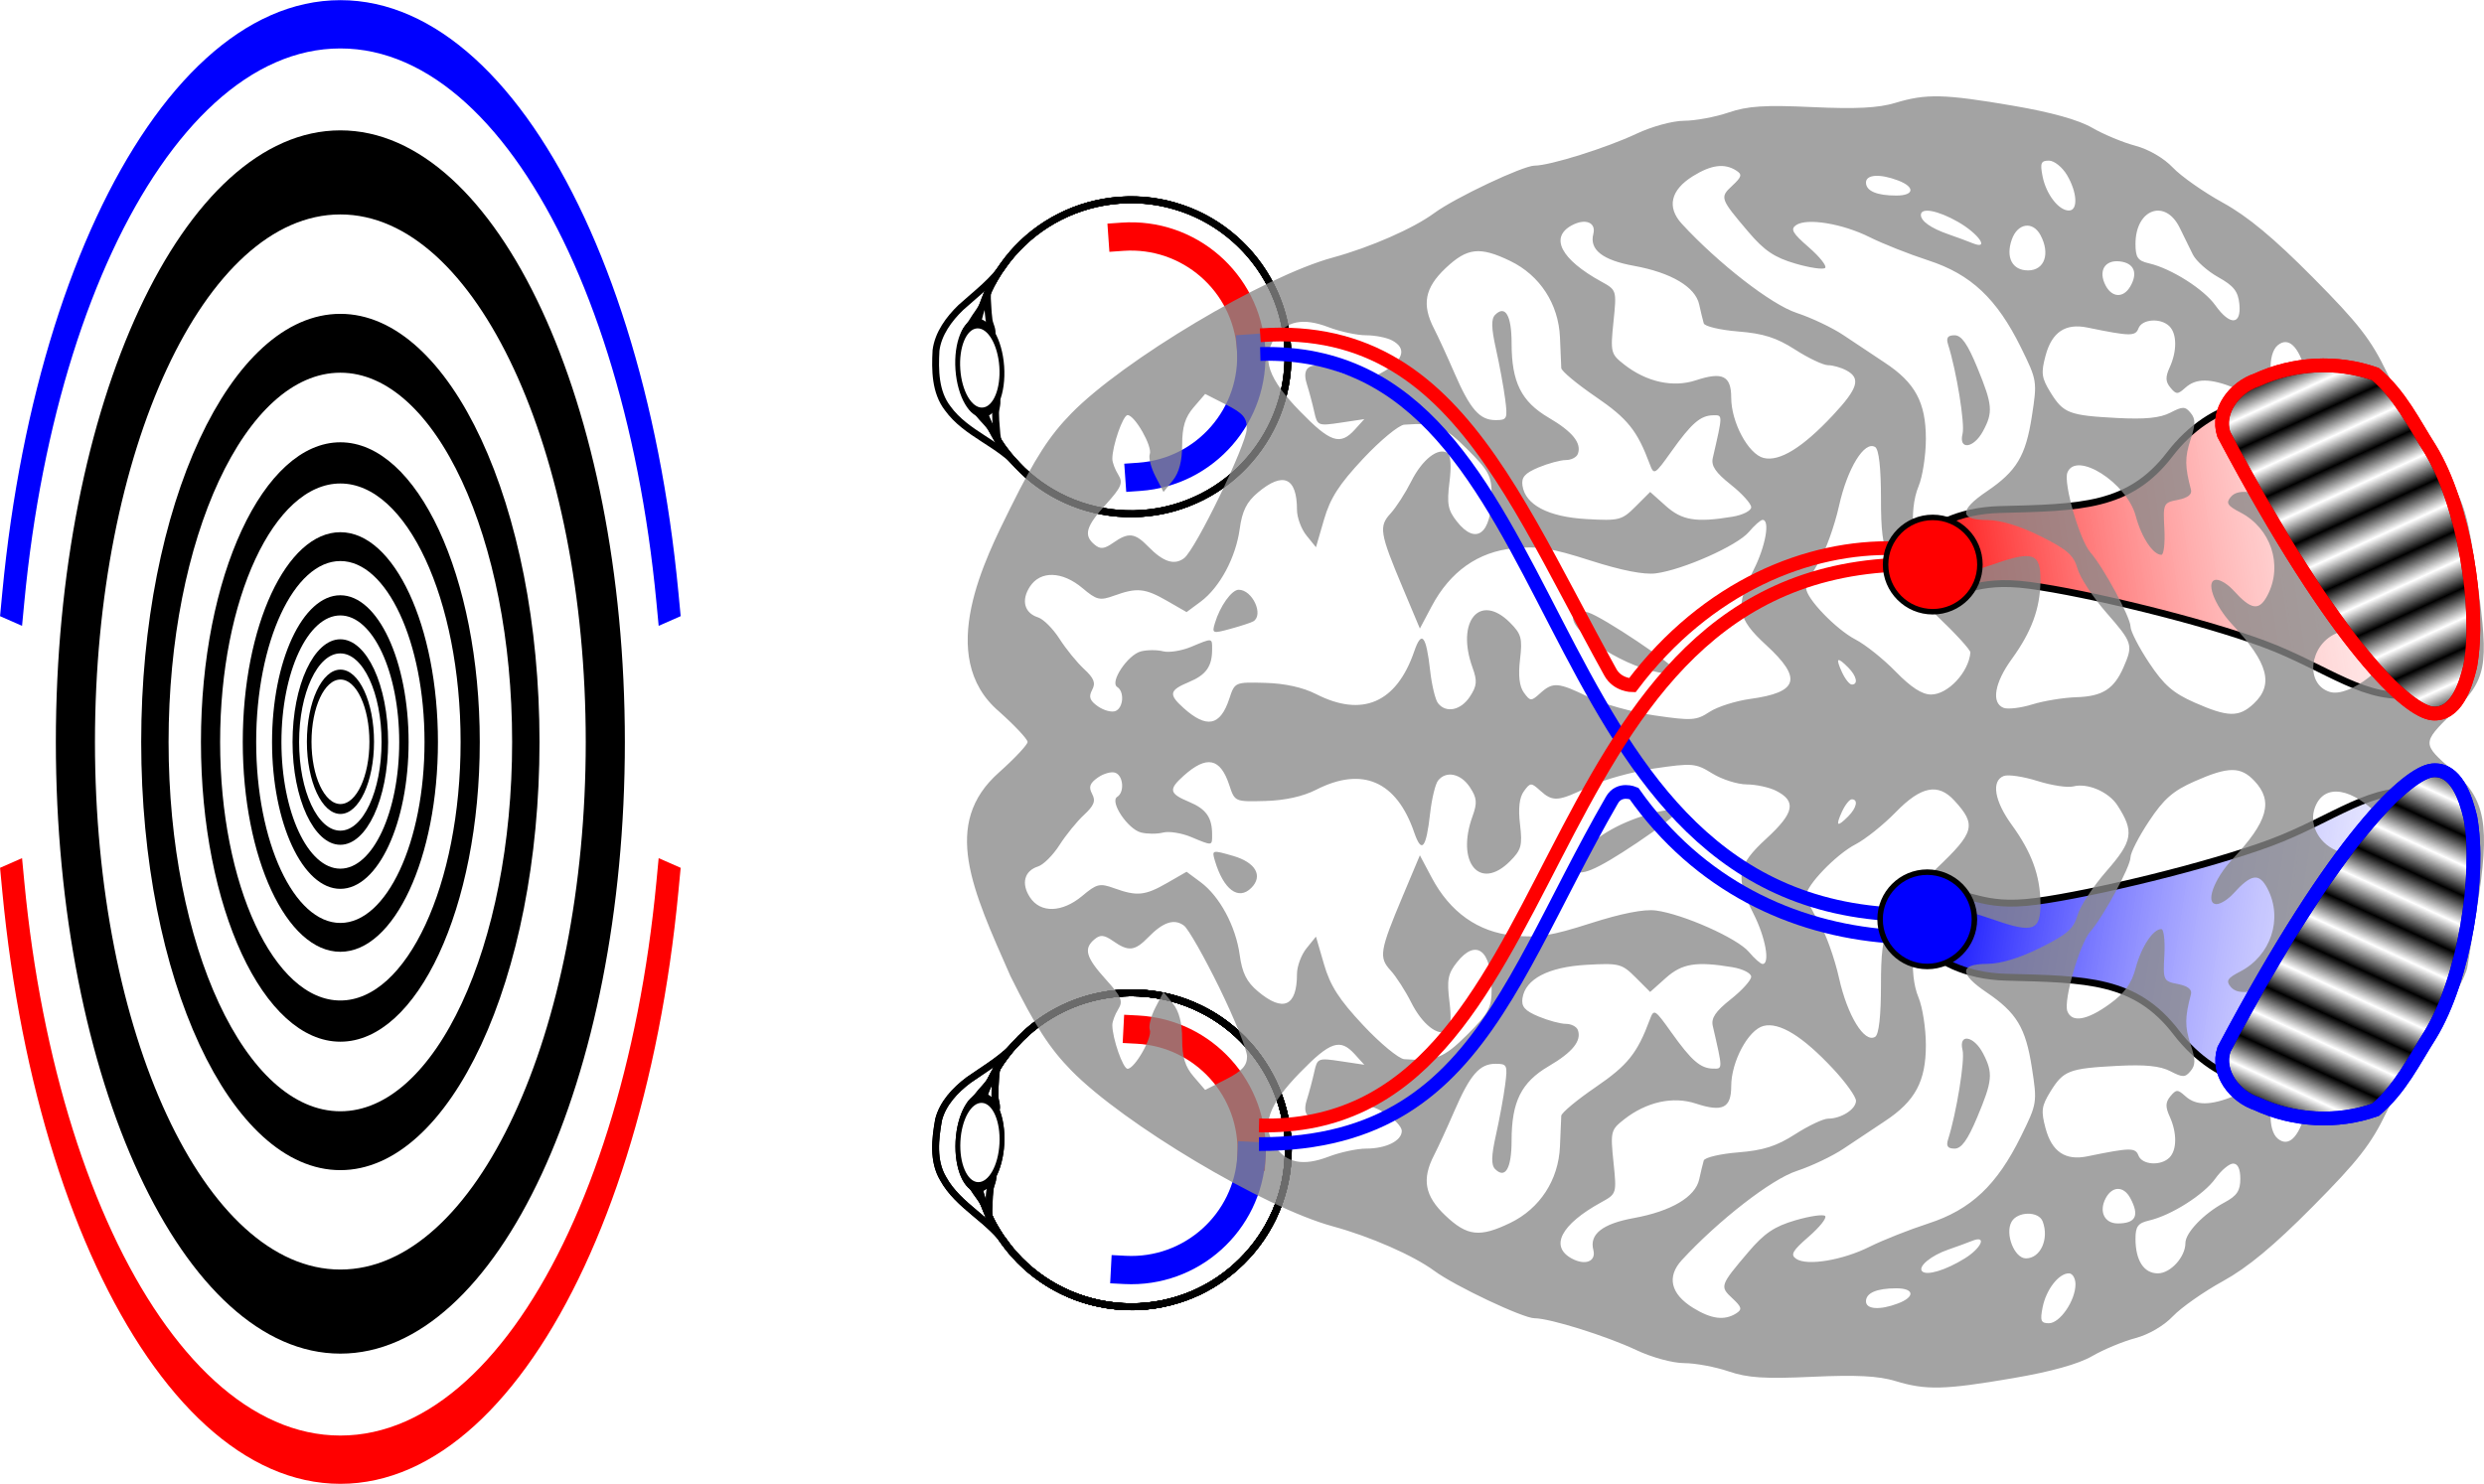 <?xml version="1.0" encoding="UTF-8" standalone="no"?>
<!-- Created with Inkscape (http://www.inkscape.org/) -->

<svg
   xmlns:dc="http://purl.org/dc/elements/1.1/"
   xmlns:cc="http://creativecommons.org/ns#"
   xmlns:rdf="http://www.w3.org/1999/02/22-rdf-syntax-ns#"
   xmlns:svg="http://www.w3.org/2000/svg"
   xmlns="http://www.w3.org/2000/svg"
   xmlns:xlink="http://www.w3.org/1999/xlink"
   xmlns:sodipodi="http://sodipodi.sourceforge.net/DTD/sodipodi-0.dtd"
   xmlns:inkscape="http://www.inkscape.org/namespaces/inkscape"
   width="904.293"
   height="540.339"
   id="svg6644"
   version="1.1"
   inkscape:version="0.48.3.1 r9886"
   sodipodi:docname="New document 52">
  <defs
     id="defs6646">
    <linearGradient
       y2="492.268"
       x2="683.631"
       y1="528.128"
       x1="451.64"
       gradientTransform="matrix(1,0,0,-1,35.2,1339.821)"
       gradientUnits="userSpaceOnUse"
       id="linearGradient5728"
       xlink:href="#linearGradient5705-7"
       inkscape:collect="always" />
    <linearGradient
       id="linearGradient5705-7">
      <stop
         style="stop-color:#0000ff;stop-opacity:1;"
         offset="0"
         id="stop5707-8" />
      <stop
         style="stop-color:#ffffff;stop-opacity:0;"
         offset="1"
         id="stop5709-4" />
    </linearGradient>
    <linearGradient
       inkscape:collect="always"
       xlink:href="#linearGradient5705"
       id="linearGradient5711"
       x1="451.64"
       y1="528.128"
       x2="683.631"
       y2="492.268"
       gradientUnits="userSpaceOnUse"
       gradientTransform="translate(32.857,141.714)" />
    <linearGradient
       id="linearGradient5705">
      <stop
         style="stop-color:#ff0000;stop-opacity:1;"
         offset="0"
         id="stop5707" />
      <stop
         style="stop-color:#ffffff;stop-opacity:0;"
         offset="1"
         id="stop5709" />
    </linearGradient>
    <pattern
       inkscape:stockid="Stripes 1:1"
       id="Strips1_1"
       patternTransform="translate(0,0) scale(10,10)"
       height="1"
       width="2"
       patternUnits="userSpaceOnUse"
       inkscape:collect="always">
      <rect
         id="rect4844"
         height="2"
         width="1"
         y="-0.5"
         x="0"
         style="fill:black;stroke:none" />
    </pattern>
    <pattern
       inkscape:stockid="Stripes 1:1"
       id="Strips1_1-9"
       patternTransform="translate(0,0) scale(10,10)"
       height="1"
       width="2"
       patternUnits="userSpaceOnUse"
       inkscape:collect="always">
      <rect
         id="rect4844-1"
         height="2"
         width="1"
         y="-0.5"
         x="0"
         style="fill:black;stroke:none" />
    </pattern>
  </defs>
  <sodipodi:namedview
     id="base"
     pagecolor="#ffffff"
     bordercolor="#666666"
     borderopacity="1.0"
     inkscape:pageopacity="0.0"
     inkscape:pageshadow="2"
     inkscape:zoom="0.35"
     inkscape:cx="-38.439158"
     inkscape:cy="270.15793"
     inkscape:document-units="px"
     inkscape:current-layer="layer1"
     showgrid="false"
     fit-margin-top="0"
     fit-margin-left="0"
     fit-margin-right="0"
     fit-margin-bottom="0"
     inkscape:window-width="1440"
     inkscape:window-height="829"
     inkscape:window-x="0"
     inkscape:window-y="24"
     inkscape:window-maximized="1" />
  <g
     inkscape:label="Layer 1"
     inkscape:groupmode="layer"
     id="layer1"
     transform="translate(76.561,-262.181)">
    <g
       transform="translate(132.998,-207.885)"
       id="g6489">
      <path
         sodipodi:nodetypes="czzzzzzzc"
         inkscape:connector-curvature="0"
         id="path5696-7"
         d="m 501.386,794.05 c -26.334,8.647 -10.22,31.101 19.331,31.865 29.551,0.764 47.192,0.826 61.971,20.111 14.779,19.285 38.963,26.328 57.707,9.982 18.744,-16.346 29.537,-40.122 34.797,-56.639 5.26,-16.517 15.209,-36.836 -2.695,-40.484 -17.904,-3.647 -32.541,9.544 -55.397,18.049 -22.856,8.505 -64.637,18.575 -85.378,21.362 -20.741,2.787 -23.987,-4.263 -35.894,-2.731"
         style="fill:url(#linearGradient5728);fill-opacity:1;stroke:#000000;stroke-width:2.5;stroke-linecap:butt;stroke-linejoin:miter;stroke-miterlimit:4;stroke-opacity:1;stroke-dasharray:none" />
      <path
         sodipodi:nodetypes="czzzzzzzc"
         inkscape:connector-curvature="0"
         id="path5696"
         d="m 499.043,687.485 c -26.334,-8.647 -10.22,-31.101 19.331,-31.865 29.551,-0.764 47.192,-0.826 61.971,-20.111 14.779,-19.285 38.963,-26.328 57.707,-9.982 18.744,16.346 29.537,40.122 34.797,56.639 5.26,16.517 15.209,36.836 -2.695,40.484 -17.904,3.647 -32.541,-9.544 -55.397,-18.049 -22.856,-8.505 -64.637,-18.575 -85.378,-21.362 -20.741,-2.787 -23.987,4.263 -35.894,2.731"
         style="fill:url(#linearGradient5711);fill-opacity:1;stroke:#000000;stroke-width:2.5;stroke-linecap:butt;stroke-linejoin:miter;stroke-miterlimit:4;stroke-opacity:1;stroke-dasharray:none" />
      <g
         transform="translate(32.857,138.669)"
         id="g4003">
        <g
           id="g3837"
           transform="matrix(0.998,-0.07,0.07,0.998,-29.649,12.28)">
          <path
             inkscape:connector-curvature="0"
             id="path2985-3"
             d="m 224.107,461.648 c 0.335,23.887 -16.059,46.801 -38.821,54.142 -21.401,7.486 -46.932,0.698 -61.506,-16.769 -6.736,-9.325 -18.545,-13.459 -24.658,-23.353 -4.141,-6.207 -3.644,-14.238 -2.75,-21.314 1.207,-6.02 5.486,-11.059 10.086,-14.916 6.044,-4.744 12.68,-8.91 17.322,-15.164 15.169,-18.233 42.246,-24.728 64.132,-15.807 21.529,8.238 36.437,30.15 36.194,53.181 z"
             style="fill:none;stroke:#000000;stroke-width:2.5;stroke-linecap:square;stroke-linejoin:bevel;stroke-miterlimit:4;stroke-opacity:1" />
          <path
             sodipodi:nodetypes="sssssssssssssssssssssssssssssssssssssssssssssssssssssssssssssssss"
             inkscape:connector-curvature="0"
             id="path2985-9"
             d="m 225.714,461.648 c 0,1.95 -0.099,3.902 -0.295,5.843 -0.193,1.903 -0.483,3.799 -0.866,5.674 -0.377,1.847 -0.849,3.676 -1.408,5.476 -0.553,1.78 -1.196,3.534 -1.922,5.25 -0.72,1.702 -1.524,3.371 -2.406,4.995 -0.877,1.615 -1.834,3.189 -2.862,4.711 -1.025,1.517 -2.124,2.987 -3.29,4.399 -1.163,1.41 -2.396,2.765 -3.688,4.058 -1.292,1.292 -2.648,2.525 -4.058,3.688 -1.412,1.165 -2.882,2.265 -4.399,3.29 -1.523,1.028 -3.097,1.985 -4.711,2.862 -1.624,0.882 -3.293,1.687 -4.995,2.406 -1.717,0.726 -3.47,1.369 -5.25,1.922 -1.8,0.559 -3.63,1.031 -5.476,1.408 -1.874,0.383 -3.77,0.673 -5.674,0.866 -1.94,0.197 -3.893,0.295 -5.843,0.295 -1.95,0 -3.902,-0.099 -5.843,-0.295 -1.903,-0.193 -3.799,-0.483 -5.674,-0.866 -1.847,-0.377 -3.676,-0.849 -5.476,-1.408 -1.78,-0.553 -3.534,-1.196 -5.25,-1.922 -1.702,-0.72 -3.371,-1.524 -4.995,-2.406 -1.615,-0.877 -3.189,-1.834 -4.711,-2.862 -1.517,-1.025 -2.987,-2.124 -4.399,-3.29 -1.41,-1.163 -2.765,-2.396 -4.058,-3.688 -1.292,-1.292 -2.525,-2.648 -3.688,-4.058 -1.165,-1.412 -2.265,-2.882 -3.29,-4.399 -1.028,-1.523 -1.985,-3.097 -2.862,-4.711 -0.882,-1.624 -1.448,-3.415 -2.406,-4.995 -1.133,-1.868 -2.69,-3.446 -3.922,-5.25 -1.212,-1.776 -3.352,-3.327 -3.408,-5.476 -0.056,-2.16 2.648,-3.569 3.134,-5.674 0.439,-1.9 -0.295,-3.893 -0.295,-5.843 0,-1.95 0.734,-3.943 0.295,-5.843 -0.486,-2.105 -3.19,-3.514 -3.134,-5.674 0.056,-2.149 2.196,-3.701 3.408,-5.476 1.232,-1.804 2.789,-3.382 3.922,-5.25 0.958,-1.58 1.524,-3.371 2.406,-4.995 0.877,-1.615 1.834,-3.189 2.862,-4.711 1.025,-1.517 2.124,-2.987 3.29,-4.399 1.163,-1.41 2.396,-2.765 3.688,-4.058 1.292,-1.292 2.648,-2.525 4.058,-3.688 1.412,-1.165 2.882,-2.265 4.399,-3.29 1.523,-1.028 3.097,-1.985 4.711,-2.862 1.624,-0.882 3.293,-1.687 4.995,-2.406 1.717,-0.726 3.47,-1.369 5.25,-1.922 1.8,-0.559 3.63,-1.031 5.476,-1.408 1.874,-0.383 3.77,-0.673 5.674,-0.866 1.94,-0.197 3.893,-0.295 5.843,-0.295 1.95,0 3.902,0.099 5.843,0.295 1.903,0.193 3.799,0.483 5.674,0.866 1.847,0.377 3.676,0.849 5.476,1.408 1.78,0.553 3.534,1.196 5.25,1.922 1.702,0.72 3.371,1.524 4.995,2.406 1.615,0.877 3.189,1.834 4.711,2.862 1.517,1.025 2.987,2.124 4.399,3.29 1.41,1.163 2.765,2.396 4.058,3.688 1.292,1.292 2.525,2.648 3.688,4.058 1.165,1.412 2.265,2.882 3.29,4.399 1.028,1.523 1.985,3.097 2.862,4.711 0.882,1.624 1.687,3.293 2.406,4.995 0.726,1.717 1.369,3.47 1.922,5.25 0.559,1.8 1.031,3.63 1.408,5.476 0.383,1.874 0.673,3.77 0.866,5.674 0.197,1.94 0.295,3.893 0.295,5.843 z"
             style="fill:none;stroke:#000000;stroke-width:2.5;stroke-linecap:square;stroke-linejoin:bevel;stroke-miterlimit:4;stroke-opacity:1"
             transform="translate(-1.602,0.012)" />
          <path
             sodipodi:nodetypes="sssssssssssssssssssssssssssssssssssssssssssssssssssssssssssssssss"
             inkscape:connector-curvature="0"
             id="path2985-9-5"
             d="m 224.112,461.66 c 0,1.95 -0.099,3.902 -0.295,5.843 -0.193,1.903 -0.483,3.799 -0.866,5.674 -0.377,1.847 -0.849,3.676 -1.408,5.476 -0.553,1.78 -1.196,3.534 -1.922,5.25 -0.72,1.702 -1.524,3.371 -2.406,4.995 -0.877,1.615 -1.834,3.189 -2.862,4.711 -1.025,1.517 -2.124,2.987 -3.29,4.399 -1.163,1.41 -2.396,2.765 -3.688,4.058 -1.292,1.292 -2.648,2.525 -4.058,3.688 -1.412,1.165 -2.882,2.265 -4.399,3.29 -1.523,1.028 -3.097,1.985 -4.711,2.862 -1.624,0.882 -3.293,1.687 -4.995,2.406 -1.717,0.726 -3.47,1.369 -5.25,1.922 -1.8,0.559 -3.63,1.031 -5.476,1.408 -1.874,0.383 -3.77,0.673 -5.674,0.866 -1.94,0.197 -3.893,0.295 -5.843,0.295 -1.95,0 -3.902,-0.099 -5.843,-0.295 -1.903,-0.193 -3.799,-0.483 -5.674,-0.866 -1.847,-0.377 -3.676,-0.849 -5.476,-1.408 -1.78,-0.553 -3.534,-1.196 -5.25,-1.922 -1.702,-0.72 -3.371,-1.524 -4.995,-2.406 -1.615,-0.877 -3.189,-1.834 -4.711,-2.862 -1.517,-1.025 -2.987,-2.124 -4.399,-3.29 -1.41,-1.163 -2.765,-2.396 -4.058,-3.688 -1.292,-1.292 -2.525,-2.648 -3.688,-4.058 -1.165,-1.412 -2.265,-2.882 -3.29,-4.399 -1.028,-1.523 -2.296,-2.963 -2.862,-4.711 -0.515,-1.589 -0.351,-3.325 -0.406,-4.995 -0.058,-1.749 -0.029,-3.503 0.079,-5.25 0.113,-1.833 1.284,-3.775 0.592,-5.476 -1.118,-2.75 -5.534,-3.02 -6.866,-5.674 -0.875,-1.743 -0.295,-3.893 -0.295,-5.843 0,-1.95 -0.58,-4.1 0.295,-5.843 1.332,-2.653 5.747,-2.924 6.866,-5.674 0.692,-1.701 -0.479,-3.644 -0.592,-5.476 -0.107,-1.747 -0.136,-3.501 -0.079,-5.25 0.055,-1.67 -0.109,-3.406 0.406,-4.995 0.567,-1.748 1.834,-3.189 2.862,-4.711 1.025,-1.517 2.124,-2.987 3.29,-4.399 1.163,-1.41 2.396,-2.765 3.688,-4.058 1.292,-1.292 2.648,-2.525 4.058,-3.688 1.412,-1.165 2.882,-2.265 4.399,-3.29 1.523,-1.028 3.097,-1.985 4.711,-2.862 1.624,-0.882 3.293,-1.687 4.995,-2.406 1.717,-0.726 3.47,-1.369 5.25,-1.922 1.8,-0.559 3.63,-1.031 5.476,-1.408 1.874,-0.383 3.77,-0.673 5.674,-0.866 1.94,-0.197 3.893,-0.295 5.843,-0.295 1.95,0 3.902,0.099 5.843,0.295 1.903,0.193 3.799,0.483 5.674,0.866 1.847,0.377 3.676,0.849 5.476,1.408 1.78,0.553 3.534,1.196 5.25,1.922 1.702,0.72 3.371,1.524 4.995,2.406 1.615,0.877 3.189,1.834 4.711,2.862 1.517,1.025 2.987,2.124 4.399,3.29 1.41,1.163 2.765,2.396 4.058,3.688 1.292,1.292 2.525,2.648 3.688,4.058 1.165,1.412 2.265,2.882 3.29,4.399 1.028,1.523 1.985,3.097 2.862,4.711 0.882,1.624 1.687,3.293 2.406,4.995 0.726,1.717 1.369,3.47 1.922,5.25 0.559,1.8 1.031,3.63 1.408,5.476 0.383,1.874 0.673,3.77 0.866,5.674 0.197,1.94 0.295,3.893 0.295,5.843 z"
             style="fill:none;stroke:#000000;stroke-width:2.5;stroke-linecap:square;stroke-linejoin:bevel;stroke-miterlimit:4;stroke-opacity:1" />
          <path
             transform="translate(-1.607,0)"
             d="m 225.714,461.648 c 0,31.559 -25.584,57.143 -57.143,57.143 -31.559,0 -57.143,-25.584 -57.143,-57.143 0,-31.559 25.584,-57.143 57.143,-57.143 31.559,0 57.143,25.584 57.143,57.143 z"
             sodipodi:ry="57.142857"
             sodipodi:rx="57.142857"
             sodipodi:cy="461.64789"
             sodipodi:cx="168.57143"
             id="path2985"
             style="fill:none;stroke:#000000;stroke-width:2.5;stroke-linecap:square;stroke-linejoin:bevel;stroke-miterlimit:4;stroke-opacity:1;stroke-dasharray:none"
             sodipodi:type="arc" />
          <path
             d="m 225.714,461.648 c 0,31.559 -25.584,57.143 -57.143,57.143 -31.559,0 -57.143,-25.584 -57.143,-57.143 0,-31.559 25.584,-57.143 57.143,-57.143 31.559,0 57.143,25.584 57.143,57.143 z"
             sodipodi:ry="57.142857"
             sodipodi:rx="57.142857"
             sodipodi:cy="461.64789"
             sodipodi:cx="168.57143"
             id="path2985-0"
             style="fill:#ffffff;fill-opacity:1;stroke:#000000;stroke-width:12.558;stroke-linecap:square;stroke-linejoin:bevel;stroke-miterlimit:4;stroke-opacity:1;stroke-dasharray:none"
             sodipodi:type="arc"
             transform="matrix(0.14,0,0,0.284,88.224,330.759)" />
          <path
             inkscape:connector-curvature="0"
             style="fill:none;stroke:#ff0000;stroke-width:10.291;stroke-linecap:square;stroke-linejoin:bevel;stroke-miterlimit:4;stroke-opacity:1"
             d="m 166.964,417.85 c 12.094,0 23.044,4.902 30.97,12.828 7.926,7.926 12.828,18.875 12.828,30.97"
             id="path3972" />
          <path
             inkscape:connector-curvature="0"
             style="fill:none;stroke:#0000ff;stroke-width:10.291;stroke-linecap:square;stroke-linejoin:bevel;stroke-miterlimit:4;stroke-opacity:1"
             d="m 210.762,461.648 c 0,12.094 -4.902,23.044 -12.828,30.97 -7.926,7.926 -18.875,12.828 -30.97,12.828"
             id="path2985-98" />
        </g>
        <g
           transform="matrix(0.999,0.052,-0.052,0.999,39.426,-7.456)"
           id="g6202">
          <g
             transform="translate(2.175,287.853)"
             id="g3837-1">
            <path
               style="fill:none;stroke:#000000;stroke-width:2.5;stroke-linecap:square;stroke-linejoin:bevel;stroke-miterlimit:4;stroke-opacity:1"
               d="m 224.107,461.648 c 0.335,23.887 -16.059,46.801 -38.821,54.142 -21.401,7.486 -46.932,0.698 -61.506,-16.769 -6.736,-9.325 -18.545,-13.459 -24.658,-23.353 -4.141,-6.207 -3.644,-14.238 -2.75,-21.314 1.207,-6.02 5.486,-11.059 10.086,-14.916 6.044,-4.744 12.68,-8.91 17.322,-15.164 15.169,-18.233 42.246,-24.728 64.132,-15.807 21.529,8.238 36.437,30.15 36.194,53.181 z"
               id="path2985-3-2"
               inkscape:connector-curvature="0" />
            <path
               transform="translate(-1.602,0.012)"
               style="fill:none;stroke:#000000;stroke-width:2.5;stroke-linecap:square;stroke-linejoin:bevel;stroke-miterlimit:4;stroke-opacity:1"
               d="m 225.714,461.648 c 0,1.95 -0.099,3.902 -0.295,5.843 -0.193,1.903 -0.483,3.799 -0.866,5.674 -0.377,1.847 -0.849,3.676 -1.408,5.476 -0.553,1.78 -1.196,3.534 -1.922,5.25 -0.72,1.702 -1.524,3.371 -2.406,4.995 -0.877,1.615 -1.834,3.189 -2.862,4.711 -1.025,1.517 -2.124,2.987 -3.29,4.399 -1.163,1.41 -2.396,2.765 -3.688,4.058 -1.292,1.292 -2.648,2.525 -4.058,3.688 -1.412,1.165 -2.882,2.265 -4.399,3.29 -1.523,1.028 -3.097,1.985 -4.711,2.862 -1.624,0.882 -3.293,1.687 -4.995,2.406 -1.717,0.726 -3.47,1.369 -5.25,1.922 -1.8,0.559 -3.63,1.031 -5.476,1.408 -1.874,0.383 -3.77,0.673 -5.674,0.866 -1.94,0.197 -3.893,0.295 -5.843,0.295 -1.95,0 -3.902,-0.099 -5.843,-0.295 -1.903,-0.193 -3.799,-0.483 -5.674,-0.866 -1.847,-0.377 -3.676,-0.849 -5.476,-1.408 -1.78,-0.553 -3.534,-1.196 -5.25,-1.922 -1.702,-0.72 -3.371,-1.524 -4.995,-2.406 -1.615,-0.877 -3.189,-1.834 -4.711,-2.862 -1.517,-1.025 -2.987,-2.124 -4.399,-3.29 -1.41,-1.163 -2.765,-2.396 -4.058,-3.688 -1.292,-1.292 -2.525,-2.648 -3.688,-4.058 -1.165,-1.412 -2.265,-2.882 -3.29,-4.399 -1.028,-1.523 -1.985,-3.097 -2.862,-4.711 -0.882,-1.624 -1.448,-3.415 -2.406,-4.995 -1.133,-1.868 -2.69,-3.446 -3.922,-5.25 -1.212,-1.776 -3.352,-3.327 -3.408,-5.476 -0.056,-2.16 2.648,-3.569 3.134,-5.674 0.439,-1.9 -0.295,-3.893 -0.295,-5.843 0,-1.95 0.734,-3.943 0.295,-5.843 -0.486,-2.105 -3.19,-3.514 -3.134,-5.674 0.056,-2.149 2.196,-3.701 3.408,-5.476 1.232,-1.804 2.789,-3.382 3.922,-5.25 0.958,-1.58 1.524,-3.371 2.406,-4.995 0.877,-1.615 1.834,-3.189 2.862,-4.711 1.025,-1.517 2.124,-2.987 3.29,-4.399 1.163,-1.41 2.396,-2.765 3.688,-4.058 1.292,-1.292 2.648,-2.525 4.058,-3.688 1.412,-1.165 2.882,-2.265 4.399,-3.29 1.523,-1.028 3.097,-1.985 4.711,-2.862 1.624,-0.882 3.293,-1.687 4.995,-2.406 1.717,-0.726 3.47,-1.369 5.25,-1.922 1.8,-0.559 3.63,-1.031 5.476,-1.408 1.874,-0.383 3.77,-0.673 5.674,-0.866 1.94,-0.197 3.893,-0.295 5.843,-0.295 1.95,0 3.902,0.099 5.843,0.295 1.903,0.193 3.799,0.483 5.674,0.866 1.847,0.377 3.676,0.849 5.476,1.408 1.78,0.553 3.534,1.196 5.25,1.922 1.702,0.72 3.371,1.524 4.995,2.406 1.615,0.877 3.189,1.834 4.711,2.862 1.517,1.025 2.987,2.124 4.399,3.29 1.41,1.163 2.765,2.396 4.058,3.688 1.292,1.292 2.525,2.648 3.688,4.058 1.165,1.412 2.265,2.882 3.29,4.399 1.028,1.523 1.985,3.097 2.862,4.711 0.882,1.624 1.687,3.293 2.406,4.995 0.726,1.717 1.369,3.47 1.922,5.25 0.559,1.8 1.031,3.63 1.408,5.476 0.383,1.874 0.673,3.77 0.866,5.674 0.197,1.94 0.295,3.893 0.295,5.843 z"
               id="path2985-9-7"
               inkscape:connector-curvature="0"
               sodipodi:nodetypes="sssssssssssssssssssssssssssssssssssssssssssssssssssssssssssssssss" />
            <path
               style="fill:none;stroke:#000000;stroke-width:2.5;stroke-linecap:square;stroke-linejoin:bevel;stroke-miterlimit:4;stroke-opacity:1"
               d="m 224.112,461.66 c 0,1.95 -0.099,3.902 -0.295,5.843 -0.193,1.903 -0.483,3.799 -0.866,5.674 -0.377,1.847 -0.849,3.676 -1.408,5.476 -0.553,1.78 -1.196,3.534 -1.922,5.25 -0.72,1.702 -1.524,3.371 -2.406,4.995 -0.877,1.615 -1.834,3.189 -2.862,4.711 -1.025,1.517 -2.124,2.987 -3.29,4.399 -1.163,1.41 -2.396,2.765 -3.688,4.058 -1.292,1.292 -2.648,2.525 -4.058,3.688 -1.412,1.165 -2.882,2.265 -4.399,3.29 -1.523,1.028 -3.097,1.985 -4.711,2.862 -1.624,0.882 -3.293,1.687 -4.995,2.406 -1.717,0.726 -3.47,1.369 -5.25,1.922 -1.8,0.559 -3.63,1.031 -5.476,1.408 -1.874,0.383 -3.77,0.673 -5.674,0.866 -1.94,0.197 -3.893,0.295 -5.843,0.295 -1.95,0 -3.902,-0.099 -5.843,-0.295 -1.903,-0.193 -3.799,-0.483 -5.674,-0.866 -1.847,-0.377 -3.676,-0.849 -5.476,-1.408 -1.78,-0.553 -3.534,-1.196 -5.25,-1.922 -1.702,-0.72 -3.371,-1.524 -4.995,-2.406 -1.615,-0.877 -3.189,-1.834 -4.711,-2.862 -1.517,-1.025 -2.987,-2.124 -4.399,-3.29 -1.41,-1.163 -2.765,-2.396 -4.058,-3.688 -1.292,-1.292 -2.525,-2.648 -3.688,-4.058 -1.165,-1.412 -2.265,-2.882 -3.29,-4.399 -1.028,-1.523 -2.296,-2.963 -2.862,-4.711 -0.515,-1.589 -0.351,-3.325 -0.406,-4.995 -0.058,-1.749 -0.029,-3.503 0.079,-5.25 0.113,-1.833 1.284,-3.775 0.592,-5.476 -1.118,-2.75 -5.534,-3.02 -6.866,-5.674 -0.875,-1.743 -0.295,-3.893 -0.295,-5.843 0,-1.95 -0.58,-4.1 0.295,-5.843 1.332,-2.653 5.747,-2.924 6.866,-5.674 0.692,-1.701 -0.479,-3.644 -0.592,-5.476 -0.107,-1.747 -0.136,-3.501 -0.079,-5.25 0.055,-1.67 -0.109,-3.406 0.406,-4.995 0.567,-1.748 1.834,-3.189 2.862,-4.711 1.025,-1.517 2.124,-2.987 3.29,-4.399 1.163,-1.41 2.396,-2.765 3.688,-4.058 1.292,-1.292 2.648,-2.525 4.058,-3.688 1.412,-1.165 2.882,-2.265 4.399,-3.29 1.523,-1.028 3.097,-1.985 4.711,-2.862 1.624,-0.882 3.293,-1.687 4.995,-2.406 1.717,-0.726 3.47,-1.369 5.25,-1.922 1.8,-0.559 3.63,-1.031 5.476,-1.408 1.874,-0.383 3.77,-0.673 5.674,-0.866 1.94,-0.197 3.893,-0.295 5.843,-0.295 1.95,0 3.902,0.099 5.843,0.295 1.903,0.193 3.799,0.483 5.674,0.866 1.847,0.377 3.676,0.849 5.476,1.408 1.78,0.553 3.534,1.196 5.25,1.922 1.702,0.72 3.371,1.524 4.995,2.406 1.615,0.877 3.189,1.834 4.711,2.862 1.517,1.025 2.987,2.124 4.399,3.29 1.41,1.163 2.765,2.396 4.058,3.688 1.292,1.292 2.525,2.648 3.688,4.058 1.165,1.412 2.265,2.882 3.29,4.399 1.028,1.523 1.985,3.097 2.862,4.711 0.882,1.624 1.687,3.293 2.406,4.995 0.726,1.717 1.369,3.47 1.922,5.25 0.559,1.8 1.031,3.63 1.408,5.476 0.383,1.874 0.673,3.77 0.866,5.674 0.197,1.94 0.295,3.893 0.295,5.843 z"
               id="path2985-9-5-1"
               inkscape:connector-curvature="0"
               sodipodi:nodetypes="sssssssssssssssssssssssssssssssssssssssssssssssssssssssssssssssss" />
            <path
               sodipodi:type="arc"
               style="fill:none;stroke:#000000;stroke-width:2.5;stroke-linecap:square;stroke-linejoin:bevel;stroke-miterlimit:4;stroke-opacity:1;stroke-dasharray:none"
               id="path2985-1"
               sodipodi:cx="168.57143"
               sodipodi:cy="461.64789"
               sodipodi:rx="57.142857"
               sodipodi:ry="57.142857"
               d="m 225.714,461.648 c 0,31.559 -25.584,57.143 -57.143,57.143 -31.559,0 -57.143,-25.584 -57.143,-57.143 0,-31.559 25.584,-57.143 57.143,-57.143 31.559,0 57.143,25.584 57.143,57.143 z"
               transform="translate(-1.607,0)" />
            <path
               transform="matrix(0.14,0,0,0.284,88.224,330.759)"
               sodipodi:type="arc"
               style="fill:#ffffff;fill-opacity:1;stroke:#000000;stroke-width:12.558;stroke-linecap:square;stroke-linejoin:bevel;stroke-miterlimit:4;stroke-opacity:1;stroke-dasharray:none"
               id="path2985-0-8"
               sodipodi:cx="168.57143"
               sodipodi:cy="461.64789"
               sodipodi:rx="57.142857"
               sodipodi:ry="57.142857"
               d="m 225.714,461.648 c 0,31.559 -25.584,57.143 -57.143,57.143 -31.559,0 -57.143,-25.584 -57.143,-57.143 0,-31.559 25.584,-57.143 57.143,-57.143 31.559,0 57.143,25.584 57.143,57.143 z" />
            <path
               id="path3976"
               d="m 166.964,417.85 c 12.094,0 23.044,4.902 30.97,12.828 7.926,7.926 12.828,18.875 12.828,30.97"
               style="fill:none;stroke:#ff0000;stroke-width:10.291;stroke-linecap:square;stroke-linejoin:bevel;stroke-miterlimit:4;stroke-opacity:1"
               inkscape:connector-curvature="0" />
            <path
               id="path2985-98-5"
               d="m 210.762,461.648 c 0,12.094 -4.902,23.044 -12.828,30.97 -7.926,7.926 -18.875,12.828 -30.97,12.828"
               style="fill:none;stroke:#0000ff;stroke-width:10.291;stroke-linecap:square;stroke-linejoin:bevel;stroke-miterlimit:4;stroke-opacity:1;stroke-dasharray:none"
               inkscape:connector-curvature="0" />
          </g>
          <g
             id="g3837-6"
             transform="translate(2.175,287.853)">
            <path
               sodipodi:type="arc"
               style="fill:none;stroke:#000000;stroke-width:2.5;stroke-linecap:square;stroke-linejoin:bevel;stroke-miterlimit:4;stroke-opacity:1;stroke-dasharray:none"
               id="path2985-8"
               sodipodi:cx="168.57143"
               sodipodi:cy="461.64789"
               sodipodi:rx="57.142857"
               sodipodi:ry="57.142857"
               d="m 225.714,461.648 c 0,31.559 -25.584,57.143 -57.143,57.143 -31.559,0 -57.143,-25.584 -57.143,-57.143 0,-31.559 25.584,-57.143 57.143,-57.143 31.559,0 57.143,25.584 57.143,57.143 z"
               transform="translate(-1.607,0)" />
            <path
               style="fill:none;stroke:#000000;stroke-width:2.5;stroke-linecap:square;stroke-linejoin:bevel;stroke-miterlimit:4;stroke-opacity:1"
               d="m 224.107,461.648 c 0.335,23.887 -16.059,46.801 -38.821,54.142 -21.401,7.486 -46.932,0.698 -61.506,-16.769 -6.736,-9.325 -18.545,-13.459 -24.658,-23.353 -4.141,-6.207 -3.644,-14.238 -2.75,-21.314 1.207,-6.02 5.486,-11.059 10.086,-14.916 6.044,-4.744 12.68,-8.91 17.322,-15.164 15.169,-18.233 42.246,-24.728 64.132,-15.807 21.529,8.238 36.437,30.15 36.194,53.181 z"
               id="path2985-3-4"
               inkscape:connector-curvature="0" />
            <path
               transform="translate(-1.602,0.012)"
               style="fill:none;stroke:#000000;stroke-width:2.5;stroke-linecap:square;stroke-linejoin:bevel;stroke-miterlimit:4;stroke-opacity:1"
               d="m 225.714,461.648 c 0,1.95 -0.099,3.902 -0.295,5.843 -0.193,1.903 -0.483,3.799 -0.866,5.674 -0.377,1.847 -0.849,3.676 -1.408,5.476 -0.553,1.78 -1.196,3.534 -1.922,5.25 -0.72,1.702 -1.524,3.371 -2.406,4.995 -0.877,1.615 -1.834,3.189 -2.862,4.711 -1.025,1.517 -2.124,2.987 -3.29,4.399 -1.163,1.41 -2.396,2.765 -3.688,4.058 -1.292,1.292 -2.648,2.525 -4.058,3.688 -1.412,1.165 -2.882,2.265 -4.399,3.29 -1.523,1.028 -3.097,1.985 -4.711,2.862 -1.624,0.882 -3.293,1.687 -4.995,2.406 -1.717,0.726 -3.47,1.369 -5.25,1.922 -1.8,0.559 -3.63,1.031 -5.476,1.408 -1.874,0.383 -3.77,0.673 -5.674,0.866 -1.94,0.197 -3.893,0.295 -5.843,0.295 -1.95,0 -3.902,-0.099 -5.843,-0.295 -1.903,-0.193 -3.799,-0.483 -5.674,-0.866 -1.847,-0.377 -3.676,-0.849 -5.476,-1.408 -1.78,-0.553 -3.534,-1.196 -5.25,-1.922 -1.702,-0.72 -3.371,-1.524 -4.995,-2.406 -1.615,-0.877 -3.189,-1.834 -4.711,-2.862 -1.517,-1.025 -2.987,-2.124 -4.399,-3.29 -1.41,-1.163 -2.765,-2.396 -4.058,-3.688 -1.292,-1.292 -2.525,-2.648 -3.688,-4.058 -1.165,-1.412 -2.265,-2.882 -3.29,-4.399 -1.028,-1.523 -1.985,-3.097 -2.862,-4.711 -0.882,-1.624 -1.448,-3.415 -2.406,-4.995 -1.133,-1.868 -2.69,-3.446 -3.922,-5.25 -1.212,-1.776 -3.352,-3.327 -3.408,-5.476 -0.056,-2.16 2.648,-3.569 3.134,-5.674 0.439,-1.9 -0.295,-3.893 -0.295,-5.843 0,-1.95 0.734,-3.943 0.295,-5.843 -0.486,-2.105 -3.19,-3.514 -3.134,-5.674 0.056,-2.149 2.196,-3.701 3.408,-5.476 1.232,-1.804 2.789,-3.382 3.922,-5.25 0.958,-1.58 1.524,-3.371 2.406,-4.995 0.877,-1.615 1.834,-3.189 2.862,-4.711 1.025,-1.517 2.124,-2.987 3.29,-4.399 1.163,-1.41 2.396,-2.765 3.688,-4.058 1.292,-1.292 2.648,-2.525 4.058,-3.688 1.412,-1.165 2.882,-2.265 4.399,-3.29 1.523,-1.028 3.097,-1.985 4.711,-2.862 1.624,-0.882 3.293,-1.687 4.995,-2.406 1.717,-0.726 3.47,-1.369 5.25,-1.922 1.8,-0.559 3.63,-1.031 5.476,-1.408 1.874,-0.383 3.77,-0.673 5.674,-0.866 1.94,-0.197 3.893,-0.295 5.843,-0.295 1.95,0 3.902,0.099 5.843,0.295 1.903,0.193 3.799,0.483 5.674,0.866 1.847,0.377 3.676,0.849 5.476,1.408 1.78,0.553 3.534,1.196 5.25,1.922 1.702,0.72 3.371,1.524 4.995,2.406 1.615,0.877 3.189,1.834 4.711,2.862 1.517,1.025 2.987,2.124 4.399,3.29 1.41,1.163 2.765,2.396 4.058,3.688 1.292,1.292 2.525,2.648 3.688,4.058 1.165,1.412 2.265,2.882 3.29,4.399 1.028,1.523 1.985,3.097 2.862,4.711 0.882,1.624 1.687,3.293 2.406,4.995 0.726,1.717 1.369,3.47 1.922,5.25 0.559,1.8 1.031,3.63 1.408,5.476 0.383,1.874 0.673,3.77 0.866,5.674 0.197,1.94 0.295,3.893 0.295,5.843 z"
               id="path2985-9-4"
               inkscape:connector-curvature="0"
               sodipodi:nodetypes="sssssssssssssssssssssssssssssssssssssssssssssssssssssssssssssssss" />
            <path
               style="fill:none;stroke:#000000;stroke-width:2.5;stroke-linecap:square;stroke-linejoin:bevel;stroke-miterlimit:4;stroke-opacity:1"
               d="m 224.112,461.66 c 0,1.95 -0.099,3.902 -0.295,5.843 -0.193,1.903 -0.483,3.799 -0.866,5.674 -0.377,1.847 -0.849,3.676 -1.408,5.476 -0.553,1.78 -1.196,3.534 -1.922,5.25 -0.72,1.702 -1.524,3.371 -2.406,4.995 -0.877,1.615 -1.834,3.189 -2.862,4.711 -1.025,1.517 -2.124,2.987 -3.29,4.399 -1.163,1.41 -2.396,2.765 -3.688,4.058 -1.292,1.292 -2.648,2.525 -4.058,3.688 -1.412,1.165 -2.882,2.265 -4.399,3.29 -1.523,1.028 -3.097,1.985 -4.711,2.862 -1.624,0.882 -3.293,1.687 -4.995,2.406 -1.717,0.726 -3.47,1.369 -5.25,1.922 -1.8,0.559 -3.63,1.031 -5.476,1.408 -1.874,0.383 -3.77,0.673 -5.674,0.866 -1.94,0.197 -3.893,0.295 -5.843,0.295 -1.95,0 -3.902,-0.099 -5.843,-0.295 -1.903,-0.193 -3.799,-0.483 -5.674,-0.866 -1.847,-0.377 -3.676,-0.849 -5.476,-1.408 -1.78,-0.553 -3.534,-1.196 -5.25,-1.922 -1.702,-0.72 -3.371,-1.524 -4.995,-2.406 -1.615,-0.877 -3.189,-1.834 -4.711,-2.862 -1.517,-1.025 -2.987,-2.124 -4.399,-3.29 -1.41,-1.163 -2.765,-2.396 -4.058,-3.688 -1.292,-1.292 -2.525,-2.648 -3.688,-4.058 -1.165,-1.412 -2.265,-2.882 -3.29,-4.399 -1.028,-1.523 -2.296,-2.963 -2.862,-4.711 -0.515,-1.589 -0.351,-3.325 -0.406,-4.995 -0.058,-1.749 -0.029,-3.503 0.079,-5.25 0.113,-1.833 1.284,-3.775 0.592,-5.476 -1.118,-2.75 -5.534,-3.02 -6.866,-5.674 -0.875,-1.743 -0.295,-3.893 -0.295,-5.843 0,-1.95 -0.58,-4.1 0.295,-5.843 1.332,-2.653 5.747,-2.924 6.866,-5.674 0.692,-1.701 -0.479,-3.644 -0.592,-5.476 -0.107,-1.747 -0.136,-3.501 -0.079,-5.25 0.055,-1.67 -0.109,-3.406 0.406,-4.995 0.567,-1.748 1.834,-3.189 2.862,-4.711 1.025,-1.517 2.124,-2.987 3.29,-4.399 1.163,-1.41 2.396,-2.765 3.688,-4.058 1.292,-1.292 2.648,-2.525 4.058,-3.688 1.412,-1.165 2.882,-2.265 4.399,-3.29 1.523,-1.028 3.097,-1.985 4.711,-2.862 1.624,-0.882 3.293,-1.687 4.995,-2.406 1.717,-0.726 3.47,-1.369 5.25,-1.922 1.8,-0.559 3.63,-1.031 5.476,-1.408 1.874,-0.383 3.77,-0.673 5.674,-0.866 1.94,-0.197 3.893,-0.295 5.843,-0.295 1.95,0 3.902,0.099 5.843,0.295 1.903,0.193 3.799,0.483 5.674,0.866 1.847,0.377 3.676,0.849 5.476,1.408 1.78,0.553 3.534,1.196 5.25,1.922 1.702,0.72 3.371,1.524 4.995,2.406 1.615,0.877 3.189,1.834 4.711,2.862 1.517,1.025 2.987,2.124 4.399,3.29 1.41,1.163 2.765,2.396 4.058,3.688 1.292,1.292 2.525,2.648 3.688,4.058 1.165,1.412 2.265,2.882 3.29,4.399 1.028,1.523 1.985,3.097 2.862,4.711 0.882,1.624 1.687,3.293 2.406,4.995 0.726,1.717 1.369,3.47 1.922,5.25 0.559,1.8 1.031,3.63 1.408,5.476 0.383,1.874 0.673,3.77 0.866,5.674 0.197,1.94 0.295,3.893 0.295,5.843 z"
               id="path2985-9-5-0"
               inkscape:connector-curvature="0"
               sodipodi:nodetypes="sssssssssssssssssssssssssssssssssssssssssssssssssssssssssssssssss" />
            <path
               transform="matrix(0.14,0,0,0.284,88.224,330.759)"
               sodipodi:type="arc"
               style="fill:#ffffff;fill-opacity:1;stroke:#000000;stroke-width:12.558;stroke-linecap:square;stroke-linejoin:bevel;stroke-miterlimit:4;stroke-opacity:1;stroke-dasharray:none"
               id="path2985-0-3"
               sodipodi:cx="168.57143"
               sodipodi:cy="461.64789"
               sodipodi:rx="57.142857"
               sodipodi:ry="57.142857"
               d="m 225.714,461.648 c 0,31.559 -25.584,57.143 -57.143,57.143 -31.559,0 -57.143,-25.584 -57.143,-57.143 0,-31.559 25.584,-57.143 57.143,-57.143 31.559,0 57.143,25.584 57.143,57.143 z" />
          </g>
        </g>
      </g>
      <path
         sodipodi:nodetypes="csssssssssssscsssssccsccssssscssssssssssssscccsssssssssscssssssscscssssssssscsscssssssssssssssssssssscssssssssssssscccssscsssssssscsssscssssssssssssssssccsssssssssssssssssccsccsssscsssssssssssssssssscssssssscsssccsssssscsssssssssscsssssssssssssssscssccssssssssscsssssscssccssssssssssssssssssssscssscsssssssssssssssssssssssssssscssssssssssssssssscssssssssssssccsssssssssssssssssssscssssssssssscssssscssssssssssscssssssssccssscssssscssssssscssssssssssscssssscsssssssssssscssssssssssssssssssssccssscsssssscscssssssssssssssssscssssssscccscssscssssssssssssssssscsssccssssscssssssssssssscssssssssssssssssscssscsssscssscssscssssssss"
         inkscape:connector-curvature="0"
         id="path3912"
         d="m 692.13,801.118 c -1.366,8.495 -2.922,18.018 -3.459,21.163 -0.537,3.145 -5.835,13.105 -11.773,22.133 -5.938,9.029 -13.876,22.809 -17.641,30.623 -5.652,11.732 -10.331,17.724 -26.86,34.395 -14.228,14.35 -23.693,22.212 -32.735,27.19 -6.996,3.851 -15.192,9.608 -18.215,12.793 -3.261,3.436 -8.803,6.664 -13.628,7.937 -4.473,1.18 -11.558,4.129 -15.745,6.552 -4.987,2.887 -14.919,5.655 -28.799,8.028 -25.032,4.279 -31.631,4.439 -42.841,1.037 -6.14,-1.864 -14.229,-2.277 -30.186,-1.542 -17.423,0.803 -23.554,0.406 -30.548,-1.977 -4.813,-1.64 -12.079,-2.989 -16.149,-2.999 -4.158,-0.009 -11.777,-2.086 -17.392,-4.739 -10.854,-5.127 -31.524,-11.597 -37.053,-11.597 -4.202,0 -29.01,-11.734 -36.537,-17.282 -7.588,-5.592 -23.314,-12.488 -36.937,-16.197 -25.018,-6.811 -76.201,-37.327 -95.182,-56.748 -7.98,-8.166 -13.096,-16.099 -22.144,-34.341 -13.809,-31.404 -25.367,-55.469 -4.145,-74.234 5.702,-5.087 10.368,-10.067 10.368,-11.066 0,-0.999 -4.666,-5.979 -10.368,-11.066 -23.551,-20.052 -4.847,-56.004 4.145,-74.234 9.048,-18.242 14.164,-26.176 22.144,-34.341 18.981,-19.422 70.164,-49.938 95.182,-56.748 13.623,-3.709 29.349,-10.604 36.937,-16.197 7.527,-5.548 32.336,-17.282 36.537,-17.282 5.529,0 26.199,-6.469 37.053,-11.597 5.616,-2.653 13.235,-4.729 17.392,-4.739 4.069,-0.009 11.336,-1.359 16.149,-2.999 6.994,-2.383 13.125,-2.78 30.548,-1.977 15.957,0.735 24.046,0.322 30.186,-1.542 11.21,-3.402 17.809,-3.243 42.841,1.037 13.88,2.373 23.812,5.142 28.799,8.028 4.187,2.423 11.272,5.372 15.745,6.552 4.825,1.273 10.367,4.501 13.628,7.937 3.023,3.185 11.219,8.942 18.215,12.793 9.042,4.978 18.507,12.839 32.735,27.19 16.682,16.825 21.182,22.609 27.017,34.724 3.851,7.995 11.12,20.669 16.153,28.164 12.089,18.003 12.968,20.524 16.789,48.175 4.268,30.89 3.414,35.286 -9.29,47.789 -10.869,10.696 -10.869,11.03 -0.004,20.473 12.387,10.765 14.022,19.913 9.068,50.731 z m -34.585,-33.024 c -10.73,-11.288 -20.934,-12.992 -24.329,-4.063 -2.259,5.942 1.066,12.801 7.608,15.697 5.041,2.231 7.302,8.671 3.044,8.671 -3.753,0 -8.774,5.88 -8.774,10.275 0,2.344 1.73,5.991 3.845,8.106 3.19,3.19 5.389,3.697 12.913,2.974 4.987,-0.479 9.845,-2.005 10.795,-3.391 0.95,-1.386 1.358,-9.335 0.906,-17.665 -0.738,-13.605 -1.349,-15.701 -6.009,-20.604 z m 4.971,-93.963 c -0.878,-1.386 -5.676,-2.912 -10.664,-3.391 -7.524,-0.723 -9.723,-0.217 -12.913,2.974 -2.115,2.115 -3.845,5.62 -3.845,7.79 0,4.523 4.846,10.591 8.458,10.591 4.506,0 2.506,6.353 -2.729,8.671 -9.756,4.319 -11.274,18.397 -2.29,21.249 7.139,2.266 22.684,-9.889 24.323,-19.017 1.491,-8.303 1.278,-26.31 -0.341,-28.866 z m -21.102,163.327 c -2.479,0 -17.223,15.354 -17.233,17.948 -0.007,1.622 -1.637,5.401 -3.622,8.4 -4.274,6.453 -4.763,17.697 -0.909,20.896 3.889,3.228 7.649,-0.376 10.171,-9.751 1.111,-4.131 3.364,-9.964 5.006,-12.962 6.026,-11.004 9.658,-24.53 6.587,-24.53 z m -5.168,-216.094 c -2.453,-4.691 -5.356,-11.86 -6.453,-15.93 -2.497,-9.274 -6.268,-12.858 -10.144,-9.642 -3.854,3.199 -3.365,14.443 0.909,20.896 1.986,2.998 3.616,6.778 3.622,8.4 0.011,2.737 14.817,17.948 17.471,17.948 2.303,0 -1.001,-13.248 -5.405,-21.671 z M 619.316,834.106 c -2.242,-3.536 -3.716,-4.071 -8.655,-3.145 -4.104,0.77 -6.635,0.295 -8.15,-1.531 -1.807,-2.177 -1.191,-3.168 3.463,-5.574 11.195,-5.789 15.635,-19.191 9.98,-30.127 -3.059,-5.915 -5.916,-5.511 -12.505,1.769 -1.893,2.091 -4.63,3.802 -6.082,3.802 -4.249,0 -1.037,-9.085 5.781,-16.353 12.926,-13.78 14.978,-21.082 8.009,-28.501 -5.001,-5.324 -9.489,-5.294 -21.784,0.144 -7.864,3.478 -11.185,6.384 -16.579,14.508 -3.71,5.588 -6.745,11.503 -6.745,13.146 0,3.388 -9.826,21.553 -14.632,27.05 -3.873,4.431 -9.842,25.14 -8.359,29.005 1.643,4.281 7.145,3.347 15.366,-2.609 5.559,-4.027 7.984,-7.38 9.527,-13.174 2.056,-7.72 6.291,-14.131 9.335,-14.131 0.874,0 1.361,4.267 1.081,9.481 -0.495,9.235 -0.367,9.509 4.942,10.549 3.566,0.699 5.208,1.975 4.748,3.692 -2.239,8.364 -2.272,11.808 -0.175,18.162 1.865,5.65 1.876,7.603 0.058,9.794 -2.006,2.417 -2.874,2.425 -7.433,0.068 -3.696,-1.911 -9.19,-2.456 -19.35,-1.919 -17.515,0.926 -19.532,1.701 -24.24,9.319 -3.268,5.287 -3.504,7.058 -1.792,13.417 2.305,8.56 7.215,11.849 15.231,10.202 15.637,-3.212 17.458,-3.241 18.592,-0.286 1.315,3.427 8.137,3.876 11.271,0.742 2.752,-2.752 2.792,-9.025 0.096,-14.942 -1.615,-3.544 -1.556,-5.21 0.261,-7.399 2.103,-2.533 2.661,-2.539 5.407,-0.054 3.906,3.535 9.039,3.508 18.044,-0.095 8.994,-3.599 9.753,-5.639 5.57,-14.981 -3.938,-8.796 -2.612,-10.505 4.519,-5.827 7.063,4.633 10.589,2.977 9.082,-4.265 -0.649,-3.121 -2.397,-7.593 -3.883,-9.936 z m 2.41,-204.347 c -1.356,-0.52 -4.78,0.572 -7.609,2.428 -7.132,4.678 -8.457,2.969 -4.519,-5.827 4.182,-9.342 3.424,-11.382 -5.57,-14.981 -9.005,-3.603 -14.138,-3.63 -18.044,-0.095 -2.746,2.485 -3.305,2.48 -5.407,-0.054 -1.817,-2.189 -1.875,-3.855 -0.261,-7.399 2.696,-5.917 2.656,-12.19 -0.096,-14.942 -3.134,-3.134 -9.956,-2.685 -11.271,0.742 -1.134,2.954 -2.955,2.926 -18.592,-0.286 -8.016,-1.647 -12.926,1.642 -15.231,10.202 -1.712,6.358 -1.476,8.129 1.792,13.417 4.708,7.618 6.725,8.393 24.24,9.319 10.16,0.537 15.654,-0.007 19.35,-1.919 4.559,-2.358 5.427,-2.35 7.433,0.068 1.818,2.191 1.807,4.144 -0.058,9.794 -2.097,6.354 -2.064,9.798 0.175,18.162 0.46,1.717 -1.182,2.994 -4.748,3.692 -5.309,1.04 -5.438,1.314 -4.942,10.549 0.28,5.215 -0.207,9.481 -1.081,9.481 -3.044,0 -7.28,-6.411 -9.335,-14.131 -3.232,-12.14 -21.779,-23.898 -24.893,-15.782 -1.483,3.864 4.485,24.574 8.359,29.005 4.806,5.497 14.632,23.663 14.632,27.05 0,1.643 3.035,7.558 6.745,13.146 5.394,8.124 8.715,11.03 16.579,14.508 12.146,5.371 16.157,5.446 21.53,0.398 7.403,-6.955 5.268,-14.874 -7.754,-28.756 -6.818,-7.268 -10.03,-16.353 -5.781,-16.353 1.453,0 4.189,1.711 6.082,3.802 6.589,7.28 9.446,7.685 12.505,1.769 5.655,-10.936 1.216,-24.337 -9.98,-30.127 -4.653,-2.406 -5.269,-3.398 -3.463,-5.574 1.493,-1.798 4.048,-2.3 7.968,-1.565 6.448,1.21 9.341,-1.113 11.867,-9.527 2.236,-7.449 2.133,-9.157 -0.619,-10.213 z m -18.306,264.028 c -1.431,0 -4.346,2.45 -6.478,5.444 -4.193,5.888 -16.057,13.412 -24.081,15.272 -4.104,0.951 -4.997,2.147 -4.997,6.694 0,7.879 3.035,12.565 8.138,12.565 4.609,0 10.033,-5.969 10.033,-11.041 0,-3.766 6.734,-10.765 14.207,-14.767 4.554,-2.438 5.781,-4.27 5.781,-8.631 0,-3.592 -0.913,-5.536 -2.602,-5.536 z m -5.414,-322.774 c -3.909,-2.186 -8.069,-5.885 -9.244,-8.222 -1.175,-2.336 -3.319,-6.701 -4.764,-9.699 -5.231,-10.852 -16.134,-6.957 -16.134,5.764 0,5.029 0.793,6.162 4.997,7.136 8.024,1.86 19.888,9.384 24.081,15.272 5.289,7.428 9.484,7.228 8.741,-0.416 -0.453,-4.658 -2.028,-6.676 -7.677,-9.834 z m -32.023,335.374 c -2.407,-4.497 -6.548,-4.502 -8.951,-0.013 -2.579,4.82 -0.497,9.217 4.364,9.217 6.576,0 7.992,-2.842 4.587,-9.205 z M 562.175,565.259 c -5.555,-0.646 -7.988,3.545 -5.143,8.861 2.335,4.364 6.421,4.512 8.894,0.323 2.925,-4.957 1.446,-8.579 -3.751,-9.184 z m -0.889,198.075 c -3.194,-4.937 -10.911,-8.244 -16.081,-6.891 -2.028,0.531 -7.892,-0.36 -13.031,-1.98 -5.139,-1.62 -10.658,-2.44 -12.265,-1.823 -4.615,1.771 -3.428,9.079 2.887,17.77 7.241,9.966 10.362,18.464 10.465,28.494 0.104,10.103 -2.67,11.102 -16.92,6.098 -13.493,-4.738 -19.529,-4.911 -24.55,-0.704 -5.062,4.242 -6.654,20.076 -2.918,29.019 1.471,3.522 2.675,11.317 2.675,17.323 0,13.237 -3.891,20.442 -14.983,27.743 -4.252,2.799 -11.001,7.292 -14.999,9.985 -3.997,2.693 -11.672,6.343 -17.055,8.112 -9.208,3.025 -28.389,17.909 -41.767,32.409 -5.611,6.082 -4.145,12.367 4.068,17.443 6.622,4.092 11.41,4.71 15.663,2.021 2.293,-1.45 2.081,-2.286 -1.403,-5.532 -4.606,-4.291 -4.475,-4.667 5.861,-16.835 5.788,-6.815 9.462,-9.297 17.052,-11.525 5.321,-1.561 10.227,-2.273 10.902,-1.581 0.675,0.692 -2.023,4.08 -5.996,7.529 -5.932,5.15 -6.745,6.594 -4.543,8.073 3.95,2.654 16.878,0.515 26.746,-4.425 4.753,-2.38 14.366,-6.187 21.361,-8.46 15.494,-5.035 24.959,-13.945 33.719,-31.738 5.877,-11.937 5.931,-12.28 3.959,-25.019 -2.247,-14.515 -5.542,-19.991 -16.493,-27.406 -9.982,-6.759 -9.925,-10.315 0.166,-10.369 4.993,-0.027 11.883,-2.114 19.493,-5.905 9.696,-4.831 12.065,-6.909 13.444,-11.796 0.921,-3.262 5.7,-10.533 10.621,-16.156 9.533,-10.894 10.097,-14.328 3.922,-23.874 z m -51.074,113.646 c -3.462,8.245 -5.71,11.357 -8.205,11.357 -2.523,0 -3.151,-0.898 -2.363,-3.379 3.05,-9.61 6.17,-28.862 5.264,-32.475 -1.562,-6.222 4.117,-5.281 7.49,1.24 3.69,7.135 3.432,9.881 -2.186,23.257 z m 47.02,-183.843 c -4.848,-5.54 -9.568,-12.742 -10.489,-16.005 -1.379,-4.886 -3.748,-6.965 -13.444,-11.796 -7.61,-3.791 -14.5,-5.879 -19.493,-5.905 -10.091,-0.054 -10.148,-3.61 -0.166,-10.369 10.951,-7.416 14.246,-12.891 16.493,-27.406 1.972,-12.74 1.918,-13.082 -3.959,-25.019 -8.76,-17.793 -18.225,-26.703 -33.719,-31.738 -6.996,-2.274 -16.608,-6.081 -21.361,-8.46 -9.868,-4.94 -22.797,-7.079 -26.746,-4.425 -2.202,1.48 -1.39,2.924 4.543,8.073 3.973,3.449 6.672,6.838 5.996,7.529 -0.675,0.692 -5.581,-0.019 -10.902,-1.581 -7.59,-2.227 -11.263,-4.71 -17.052,-11.525 -10.336,-12.168 -10.467,-12.544 -5.861,-16.835 3.484,-3.246 3.696,-4.082 1.403,-5.532 -4.254,-2.689 -9.042,-2.072 -15.663,2.021 -8.213,5.076 -9.679,11.361 -4.068,17.443 13.378,14.5 32.559,29.384 41.767,32.409 5.383,1.768 13.058,5.419 17.055,8.112 3.997,2.693 10.747,7.186 14.998,9.985 11.092,7.301 14.983,14.506 14.983,27.743 0,6.006 -1.204,13.802 -2.675,17.323 -3.737,8.943 -2.145,24.776 2.918,29.019 5.021,4.207 11.057,4.034 24.55,-0.704 14.25,-5.004 17.024,-4.005 16.92,6.098 -0.103,10.029 -3.224,18.528 -10.465,28.494 -6.285,8.651 -7.505,15.998 -2.947,17.747 1.574,0.604 6.276,0.039 10.448,-1.256 4.172,-1.295 11.4,-2.474 16.061,-2.62 9.502,-0.299 13.688,-2.971 17.171,-10.963 3.532,-8.104 3.273,-8.92 -6.297,-19.856 z m -44.919,-66 c -3.389,6.246 -8.918,6.9 -7.406,0.876 0.907,-3.613 -2.214,-22.865 -5.264,-32.475 -0.787,-2.481 -0.159,-3.379 2.361,-3.379 2.519,0 4.731,3.158 8.299,11.847 5.548,13.51 5.78,16.18 2.009,23.131 z m 31.302,306.625 c -3.709,0 -8.278,5.912 -9.572,12.384 -0.975,4.874 -0.615,5.786 2.283,5.786 4.003,0 9.615,-8.159 9.685,-14.082 0.026,-2.249 -1.051,-4.088 -2.396,-4.088 z m -0.673,-399.923 c -1.715,-2.902 -4.679,-5.277 -6.587,-5.277 -2.93,0 -3.29,0.899 -2.312,5.786 1.295,6.473 5.864,12.384 9.572,12.384 3.397,0 3.053,-6.585 -0.673,-12.893 z m -8.888,380.992 c -1.458,-3.8 -9.164,-3.686 -11.321,0.168 -2.462,4.399 1.049,13.311 5.243,13.311 5.31,0 8.519,-7.118 6.078,-13.479 z m -0.778,-359.133 c -2.81,-5.25 -8.361,-4.39 -10.456,1.62 -2.277,6.531 0.195,11.219 5.916,11.219 6.019,0 8.164,-6.067 4.54,-12.839 z M 508.356,921.943 c -1.749,0.709 -5.633,2.13 -8.631,3.159 -6.325,2.169 -11.207,6.236 -9.516,7.927 1.668,1.668 8.539,-0.405 15.421,-4.653 6.229,-3.845 8.279,-8.684 2.726,-6.433 z m -5.138,-371.092 c -7.34,-4.18 -13.487,-5.33 -13.487,-2.524 0,2.26 3.661,4.84 9.994,7.041 2.998,1.042 6.994,2.518 8.879,3.279 6.342,2.56 2.153,-3.503 -5.386,-7.796 z m -1.293,210.747 c -5.931,-6.48 -12.123,-5.251 -21.355,4.238 -4.455,4.58 -11.04,9.846 -14.632,11.704 -7.054,3.647 -18.034,15.057 -17.942,18.645 0.031,1.214 2.065,5.478 4.519,9.474 2.454,3.996 5.797,13.262 7.427,20.591 3.043,13.676 9.254,23.788 13.138,21.387 1.372,-0.848 2.117,-7.491 2.121,-18.916 0.009,-21.285 1.707,-24.844 20.263,-42.446 13.867,-13.154 14.565,-15.821 6.46,-24.677 z m -6.629,-67.536 c -18.376,-17.434 -20.086,-21.034 -20.094,-42.288 -0.004,-11.425 -0.749,-18.068 -2.121,-18.916 -3.884,-2.4 -10.095,7.711 -13.138,21.387 -1.631,7.329 -4.973,16.595 -7.427,20.591 -2.454,3.996 -4.488,8.26 -4.519,9.474 -0.092,3.588 10.888,14.998 17.942,18.645 3.592,1.857 10.177,7.124 14.632,11.704 5.552,5.707 9.597,8.327 12.857,8.327 6.129,0 13.712,-8.093 14.331,-15.296 0.079,-0.917 -5.529,-7.05 -12.462,-13.628 z m -14.501,245.151 c -7.136,0 -11.051,1.678 -11.051,4.737 0,2.951 5.062,3.28 11.692,0.759 6.271,-2.384 5.907,-5.496 -0.642,-5.496 z m 0.642,-403.428 c -6.63,-2.521 -11.692,-2.192 -11.692,0.759 0,3.059 3.915,4.737 11.051,4.737 6.549,0 6.912,-3.112 0.642,-5.496 z m -23.764,323.387 c -11.017,-11.778 -19.437,-16.957 -25.212,-15.508 -5.556,1.394 -11.777,12.985 -11.777,21.943 0,7.978 -3.154,9.532 -12.849,6.332 -8.362,-2.76 -18.033,-0.619 -26.191,5.798 -4.804,3.779 -4.96,4.412 -3.824,15.498 1.182,11.542 1.176,11.563 -4.502,14.686 -14.636,8.05 -18.814,16.089 -10.637,20.465 4.912,2.629 8.89,1.027 7.807,-3.145 -1.491,-5.742 3.335,-9.54 14.764,-11.618 13.575,-2.468 22.38,-7.683 23.776,-14.082 0.581,-2.666 1.327,-5.751 1.657,-6.857 0.33,-1.105 5.969,-2.441 12.532,-2.968 9.217,-0.74 13.942,-2.247 20.758,-6.621 4.854,-3.115 10.238,-5.663 11.966,-5.663 4.792,0 10.169,-3.438 10.169,-6.501 0,-1.507 -3.797,-6.799 -8.437,-11.76 z m 6.912,-98.029 c -0.839,0 -2.457,2.044 -3.595,4.543 -2.39,5.246 -1.762,5.714 2.265,1.687 3.099,-3.099 3.767,-6.23 1.33,-6.23 z m -1.33,-48.022 c -4.027,-4.027 -4.655,-3.559 -2.265,1.687 1.138,2.498 2.756,4.543 3.595,4.543 2.437,0 1.769,-3.131 -1.33,-6.23 z m -0.659,-108.18 c -1.933,-1.035 -4.928,-1.881 -6.655,-1.881 -1.727,0 -7.112,-2.548 -11.966,-5.663 -6.816,-4.374 -11.541,-5.881 -20.758,-6.621 -6.563,-0.527 -12.203,-1.862 -12.532,-2.968 -0.33,-1.105 -1.075,-4.191 -1.657,-6.857 -1.396,-6.399 -10.201,-11.614 -23.776,-14.082 -11.43,-2.078 -16.255,-5.875 -14.764,-11.618 1.083,-4.171 -2.895,-5.774 -7.807,-3.145 -8.177,4.376 -3.999,12.415 10.637,20.465 5.678,3.123 5.684,3.144 4.502,14.686 -1.136,11.086 -0.98,11.719 3.824,15.498 8.158,6.417 17.829,8.558 26.191,5.798 9.696,-3.2 12.849,-1.646 12.849,6.332 0,8.957 6.221,20.549 11.777,21.943 5.775,1.449 14.194,-3.729 25.212,-15.508 9.204,-9.84 10.304,-13.5 4.923,-16.38 z m -25.574,153.094 c -2.49,-1.26 -7.292,-2.302 -10.672,-2.317 -3.38,-0.015 -9.03,-1.81 -12.555,-3.989 -6.071,-3.752 -7.187,-3.848 -21.078,-1.824 -8.067,1.176 -18.852,4.185 -23.967,6.687 -11.028,5.396 -12.994,5.551 -17.588,1.394 -3.315,-3 -3.608,-2.991 -5.939,0.198 -1.658,2.267 -2.117,6.184 -1.418,12.088 0.912,7.704 0.48,9.289 -3.661,13.43 -10.98,10.98 -19.728,0.475 -13.636,-16.373 1.778,-4.917 1.622,-6.651 -0.95,-10.577 -3.288,-5.017 -8.676,-6.143 -11.606,-2.425 -0.984,1.249 -2.275,6.584 -2.868,11.854 -1.453,12.921 -3.096,14.905 -5.809,7.014 -6.429,-18.7 -18.882,-24.117 -35.709,-15.533 -4.792,2.445 -11.361,3.895 -18.516,4.088 -11.05,0.298 -11.095,0.278 -13.083,-5.76 -3.284,-9.974 -8.238,-10.967 -16.703,-3.347 -5.493,4.945 -5.174,6.412 2.051,9.431 6.24,2.607 8.397,5.673 8.397,11.934 0,4.173 0.215,4.149 -7.668,0.855 -3.462,-1.447 -8.046,-2.172 -10.186,-1.613 -2.14,0.56 -5.752,0.55 -8.027,-0.02 -4.808,-1.207 -11.503,-11.23 -8.671,-12.981 2.708,-1.673 2.25,-7.651 -0.671,-8.772 -1.384,-0.531 -4.249,0.247 -6.366,1.73 -2.962,2.075 -3.445,3.451 -2.096,5.972 1.362,2.545 0.707,4.244 -2.937,7.615 -2.579,2.386 -6.605,7.34 -8.947,11.009 -2.341,3.668 -5.848,7.175 -7.791,7.792 -5.013,1.591 -6.237,6.233 -2.961,11.233 3.834,5.852 11.764,5.62 19.108,-0.56 5.216,-4.389 6.313,-4.646 11.625,-2.726 8.246,2.982 11.175,2.685 19.223,-1.947 l 7.068,-4.068 5.103,3.784 c 6.956,5.159 12.795,16.028 14.235,26.498 0.905,6.58 2.52,9.815 6.62,13.265 9.192,7.735 14.229,5.509 14.229,-6.287 0,-2.806 1.556,-7.022 3.457,-9.371 l 3.457,-4.269 2.934,10.092 c 2.269,7.805 5.501,12.832 14.259,22.18 6.229,6.649 12.961,12.209 14.959,12.356 11.315,0.832 14.349,-0.353 22.973,-8.977 7.76,-7.76 8.826,-9.749 8.826,-16.473 0,-14.295 -5.676,-18.675 -12.674,-9.779 -3.251,4.133 -3.669,6.369 -2.676,14.317 0.751,6.014 0.468,9.857 -0.785,10.631 -3.405,2.104 -9.154,-2.435 -13.138,-10.373 -2.115,-4.214 -5.491,-9.46 -7.504,-11.657 -4.361,-4.763 -3.976,-7.118 4.439,-27.143 l 6.213,-14.785 4.309,8.122 c 6.693,12.617 16.895,19.834 29.83,21.102 8.87,0.87 13.742,0.092 27.964,-4.464 11.275,-3.612 19.488,-5.224 23.782,-4.669 9.869,1.275 29.689,10.093 33.884,15.076 2.036,2.419 4.285,4.398 4.997,4.398 2.793,0 1.067,-9.654 -3.248,-18.17 -6.84,-13.498 -6.14,-17.6 4.702,-27.568 10.099,-9.284 10.948,-13.542 3.458,-17.331 z m -50.466,18.841 c -15.395,10.292 -21.24,12.727 -23.145,9.644 -1.784,-2.887 5.895,-10.483 15.583,-15.415 9.074,-4.62 21.739,-7.644 21.645,-5.168 -0.033,0.861 -6.37,5.783 -14.082,10.939 z m -140.601,16.54 c -4.678,4.678 -10.098,0.613 -13.239,-9.927 -1.167,-3.915 -1.025,-3.952 6.625,-1.745 8.23,2.375 11.008,7.278 6.615,11.672 z m 187.449,-88.436 c -10.67,-9.81 -11.359,-13.97 -4.543,-27.422 4.316,-8.516 6.041,-18.17 3.248,-18.17 -0.712,0 -2.961,1.979 -4.997,4.398 -4.194,4.982 -24.015,13.801 -33.884,15.076 -4.295,0.555 -12.508,-1.058 -23.782,-4.669 -14.222,-4.556 -19.094,-5.333 -27.964,-4.464 -12.935,1.268 -23.137,8.484 -29.83,21.102 l -4.309,8.122 -6.213,-14.785 c -8.415,-20.025 -8.8,-22.38 -4.439,-27.143 2.012,-2.198 5.389,-7.443 7.504,-11.657 3.984,-7.938 9.733,-12.477 13.138,-10.373 1.252,0.774 1.536,4.618 0.785,10.631 -0.993,7.948 -0.575,10.184 2.676,14.317 6.998,8.896 12.674,4.517 12.674,-9.779 0,-6.724 -1.066,-8.713 -8.826,-16.473 -8.624,-8.624 -11.657,-9.809 -22.973,-8.977 -1.999,0.147 -8.73,5.707 -14.959,12.356 -8.758,9.349 -11.99,14.376 -14.259,22.18 l -2.934,10.092 -3.457,-4.269 c -1.901,-2.348 -3.457,-6.565 -3.457,-9.371 0,-11.796 -5.037,-14.021 -14.229,-6.287 -4.1,3.45 -5.715,6.686 -6.62,13.265 -1.44,10.469 -7.279,21.339 -14.235,26.498 l -5.103,3.784 -7.068,-4.068 c -8.049,-4.632 -10.977,-4.929 -19.223,-1.947 -5.312,1.921 -6.409,1.663 -11.625,-2.726 -7.344,-6.18 -15.274,-6.412 -19.108,-0.56 -3.276,5 -2.052,9.642 2.961,11.233 1.944,0.617 5.45,4.123 7.791,7.792 2.341,3.668 6.367,8.622 8.947,11.009 3.643,3.371 4.299,5.07 2.937,7.615 -1.349,2.521 -0.866,3.897 2.096,5.972 2.117,1.483 4.982,2.261 6.366,1.73 2.921,-1.121 3.379,-7.098 0.671,-8.772 -2.832,-1.75 3.863,-11.774 8.671,-12.981 2.275,-0.571 5.887,-0.58 8.027,-0.021 2.14,0.56 6.724,-0.166 10.186,-1.613 7.883,-3.294 7.668,-3.318 7.668,0.855 0,6.261 -2.157,9.327 -8.397,11.934 -7.225,3.019 -7.544,4.486 -2.051,9.431 8.465,7.62 13.419,6.627 16.703,-3.347 1.988,-6.038 2.033,-6.058 13.083,-5.76 7.154,0.193 13.723,1.643 18.516,4.088 16.826,8.584 29.28,3.167 35.709,-15.533 2.713,-7.891 4.356,-5.907 5.809,7.014 0.593,5.271 1.883,10.605 2.868,11.854 2.93,3.718 8.319,2.593 11.606,-2.425 2.573,-3.926 2.728,-5.66 0.95,-10.577 -6.092,-16.848 2.656,-27.352 13.636,-16.373 4.141,4.141 4.573,5.726 3.661,13.43 -0.699,5.905 -0.24,9.821 1.418,12.088 2.332,3.189 2.624,3.198 5.939,0.198 4.594,-4.158 6.56,-4.002 17.588,1.394 5.114,2.502 15.939,5.517 24.056,6.7 13.523,1.971 15.192,1.865 19.955,-1.27 2.859,-1.882 9.533,-4.014 14.832,-4.739 17.589,-2.407 19.074,-7.417 5.811,-19.61 z m -39.42,9.881 c -14.014,-2.629 -33.591,-16.005 -30.573,-20.889 0.692,-1.119 3.013,-1.512 5.187,-0.878 5.185,1.512 31.963,19.449 32.04,21.461 0.033,0.861 -2.962,0.998 -6.654,0.306 z M 246.702,696.337 c -0.75,0.452 -4.466,1.671 -8.26,2.709 -6.604,1.808 -6.847,1.719 -5.716,-2.077 1.836,-6.163 6.099,-12.142 8.658,-12.142 4.993,0 9.224,9.155 5.318,11.509 z m 174.436,125.935 c -13.245,-2.189 -18.346,-1.364 -24.266,3.926 l -5.699,5.092 -5.294,-5.294 c -5.013,-5.013 -5.962,-5.256 -17.893,-4.582 -13.882,0.784 -22.253,5.16 -23.295,12.176 -0.452,3.046 0.879,4.556 5.847,6.632 3.538,1.478 8.026,2.688 9.974,2.688 1.948,0 3.908,1.022 4.355,2.271 1.404,3.915 -1.949,8.063 -10.629,13.15 -9.974,5.845 -13.504,12.933 -13.504,27.114 0,10.084 -2.29,14.048 -5.983,10.355 -1.498,-1.498 -1.42,-4.776 0.297,-12.47 1.281,-5.741 2.782,-13.913 3.335,-18.161 0.948,-7.276 0.746,-7.722 -3.491,-7.722 -5.818,0 -9.263,3.965 -15.04,17.311 -2.584,5.969 -5.893,13.168 -7.353,15.997 -4.53,8.777 -3.384,14.832 4.159,21.981 7.927,7.513 12.493,8.023 23.622,2.636 10.763,-5.21 17.543,-15.637 18.059,-27.773 0.217,-5.091 0.432,-10.133 0.479,-11.206 0.047,-1.073 5.68,-5.773 12.517,-10.444 11.652,-7.962 15.145,-12.313 19.698,-24.542 1.514,-4.066 1.818,-3.889 7.818,4.543 7.359,10.34 10.623,13.179 15.246,13.258 3.55,0.06 3.553,0.45 -0.124,-15.563 -0.652,-2.838 1.02,-5.31 6.552,-9.692 4.085,-3.235 7.427,-6.933 7.427,-8.217 0,-1.287 -3.059,-2.841 -6.814,-3.461 z M 420.525,646.544 c -5.532,-4.382 -7.204,-6.854 -6.552,-9.692 3.677,-16.013 3.674,-15.623 0.124,-15.563 -4.622,0.079 -7.887,2.917 -15.246,13.258 -6,8.432 -6.304,8.608 -7.818,4.543 -4.553,-12.229 -8.045,-16.58 -19.698,-24.542 -6.837,-4.672 -12.47,-9.372 -12.517,-10.444 -0.047,-1.073 -0.263,-6.116 -0.479,-11.206 -0.516,-12.136 -7.297,-22.563 -18.059,-27.773 -11.129,-5.387 -15.695,-4.878 -23.622,2.636 -7.543,7.149 -8.689,13.205 -4.159,21.981 1.46,2.829 4.769,10.028 7.353,15.997 5.777,13.346 9.222,17.311 15.04,17.311 4.237,0 4.439,-0.446 3.491,-7.722 -0.553,-4.247 -2.054,-12.42 -3.335,-18.161 -1.717,-7.694 -1.795,-10.972 -0.297,-12.47 3.693,-3.693 5.983,0.27 5.983,10.355 0,14.18 3.53,21.269 13.504,27.114 8.68,5.087 12.033,9.235 10.629,13.15 -0.448,1.249 -2.408,2.271 -4.355,2.271 -1.948,0 -6.436,1.209 -9.974,2.688 -4.968,2.076 -6.299,3.586 -5.847,6.632 1.042,7.016 9.413,11.392 23.295,12.176 11.931,0.674 12.88,0.431 17.893,-4.582 l 5.294,-5.294 5.699,5.092 c 5.92,5.29 11.021,6.115 24.266,3.926 3.755,-0.621 6.814,-2.175 6.814,-3.461 0,-1.284 -3.342,-4.982 -7.427,-8.217 z M 294.854,875.526 c -6.083,-3.782 -9.114,-3.749 -18.811,0.204 -8.13,3.315 -11.915,1.391 -9.892,-5.028 0.881,-2.794 2.115,-7.415 2.743,-10.27 1.112,-5.054 1.367,-5.157 9.678,-3.911 l 8.536,1.28 -3.45,-3.812 c -5.319,-5.877 -8.927,-4.676 -19.934,6.636 -11.622,11.945 -14.131,19.173 -9.243,26.632 4.15,6.333 10.273,7.588 19.616,4.02 4.237,-1.618 10.388,-2.942 13.668,-2.942 7.281,0 12.993,-2.836 12.993,-6.45 0,-1.479 -2.657,-4.341 -5.905,-6.36 z m 2.391,-281.486 c -1.933,-1.035 -6.198,-1.881 -9.479,-1.881 -3.28,0 -9.431,-1.324 -13.668,-2.942 -9.343,-3.568 -15.467,-2.313 -19.616,4.02 -4.888,7.459 -2.379,14.688 9.243,26.632 11.006,11.312 14.615,12.513 19.934,6.636 l 3.45,-3.812 -8.536,1.28 c -8.311,1.246 -8.566,1.143 -9.678,-3.911 -0.628,-2.855 -1.862,-7.476 -2.743,-10.27 -2.023,-6.419 1.761,-8.342 9.892,-5.028 9.697,3.953 12.728,3.986 18.811,0.204 6.685,-4.156 7.561,-8.162 2.391,-10.929 z m -62.861,235.804 c -5.526,-11.302 -11.329,-21.514 -12.896,-22.695 -3.534,-2.663 -7.611,-1.34 -13.017,4.223 -4.898,5.041 -7.213,5.294 -12.774,1.4 -3.261,-2.284 -4.667,-2.427 -6.764,-0.686 -4.094,3.398 -3.214,6.566 4.057,14.614 5.748,6.362 6.396,7.915 4.543,10.883 -1.189,1.904 -2.157,4.495 -2.152,5.758 0.021,4.862 3.879,15.924 5.553,15.924 2.613,0 9.122,-11.435 8.081,-14.197 -0.495,-1.313 0.427,-4.951 2.048,-8.085 l 2.947,-5.699 3.4,4.198 c 2.274,2.808 3.4,7.108 3.4,12.981 0,6.548 1.065,10.02 4.184,13.646 l 4.184,4.864 7.627,-3.891 c 5.786,-2.952 7.627,-4.953 7.627,-8.29 0,-2.42 -4.521,-13.646 -10.047,-24.947 z m 2.42,-212.429 -7.627,-3.891 -4.184,4.864 c -3.119,3.626 -4.184,7.099 -4.184,13.646 0,5.873 -1.126,10.173 -3.4,12.981 l -3.4,4.198 -2.947,-5.699 c -1.621,-3.134 -2.542,-6.773 -2.048,-8.085 1.041,-2.762 -5.468,-14.197 -8.081,-14.197 -1.674,0 -5.532,11.062 -5.553,15.924 -0.005,1.263 0.963,3.854 2.152,5.758 1.853,2.968 1.205,4.521 -4.543,10.883 -7.271,8.048 -8.151,11.216 -4.057,14.614 2.097,1.741 3.503,1.598 6.764,-0.686 5.56,-3.895 7.876,-3.641 12.774,1.4 5.406,5.563 9.483,6.886 13.019,4.223 4.188,-3.153 22.668,-41.289 22.815,-47.081 0.103,-4.049 -1.275,-5.674 -7.501,-8.851 z"
         style="fill:#898989;fill-opacity:0.779" />
      <path
         inkscape:connector-curvature="0"
         id="path4097"
         d="m 249.242,598.964 c 14.525,-0.387 26.892,2.4 37.681,7.586 10.788,5.186 19.997,12.772 28.206,21.984 8.209,9.212 15.417,20.051 22.203,31.743 6.786,11.692 13.151,24.238 19.672,36.863 6.521,12.626 13.199,25.332 20.612,37.345 3.707,6.006 7.597,11.84 11.744,17.403 4.147,5.563 8.549,10.857 13.28,15.784 9.462,9.854 20.239,18.241 32.907,24.39 12.669,6.148 27.23,10.057 44.262,10.954"
         style="fill:none;stroke:#0000ff;stroke-width:5;stroke-linecap:butt;stroke-linejoin:miter;stroke-miterlimit:4;stroke-opacity:1;stroke-dasharray:none" />
      <path
         inkscape:connector-curvature="0"
         id="path4095"
         d="m 249.242,592.146 c 4.903,-0.345 9.57,-0.348 14.024,-0.033 4.454,0.315 8.695,0.948 12.744,1.877 4.049,0.929 7.906,2.152 11.594,3.648 3.688,1.496 7.206,3.264 10.575,5.28 3.37,2.017 6.592,4.282 9.688,6.774 3.096,2.491 6.066,5.208 8.931,8.128 2.865,2.92 5.626,6.042 8.305,9.343 2.679,3.301 5.275,6.782 7.81,10.419 2.535,3.637 5.01,7.43 7.446,11.357 2.436,3.926 4.833,7.986 7.213,12.155 2.38,4.169 4.743,8.449 7.11,12.814 2.368,4.366 4.74,8.819 7.139,13.335 2.399,4.516 4.824,9.096 7.298,13.716 2.474,4.62 4.996,9.281 7.588,13.959 2.592,4.678 7.959,4.689 7.959,4.689 27.196,-36.063 64.232,-50.85 95.876,-49.897"
         style="fill:none;stroke:#ff0000;stroke-width:5;stroke-linecap:butt;stroke-linejoin:miter;stroke-miterlimit:4;stroke-opacity:1;stroke-dasharray:none" />
      <path
         inkscape:connector-curvature="0"
         id="path4093"
         d="m 248.777,879.878 c 14.525,0.387 26.892,-2.4 37.681,-7.586 10.788,-5.186 19.997,-12.772 28.206,-21.984 8.209,-9.212 15.417,-20.051 22.203,-31.743 6.786,-11.692 13.151,-24.238 19.672,-36.863 6.521,-12.626 13.199,-25.332 20.612,-37.345 3.707,-6.006 7.597,-11.84 11.744,-17.403 4.147,-5.563 8.549,-10.857 13.28,-15.784 9.462,-9.854 20.239,-18.241 32.907,-24.39 12.669,-6.148 27.23,-10.057 44.262,-10.954"
         style="fill:none;stroke:#ff0000;stroke-width:5;stroke-linecap:butt;stroke-linejoin:miter;stroke-miterlimit:4;stroke-opacity:1;stroke-dasharray:none" />
      <path
         inkscape:connector-curvature="0"
         id="path4053-1"
         d="m 248.777,886.697 c 5.554,9.3e-4 10.777,-0.305 15.704,-0.899 4.927,-0.593 9.556,-1.474 13.921,-2.621 4.365,-1.147 8.465,-2.562 12.333,-4.223 3.868,-1.661 7.503,-3.569 10.939,-5.703 3.436,-2.134 6.672,-4.495 9.74,-7.063 3.069,-2.567 5.97,-5.341 8.737,-8.302 2.767,-2.96 5.398,-6.107 7.928,-9.419 2.529,-3.313 4.956,-6.792 7.313,-10.416 2.357,-3.625 4.644,-7.396 6.894,-11.293 2.25,-3.897 4.462,-7.919 6.67,-12.048 2.207,-4.128 4.41,-8.362 6.64,-12.682 2.23,-4.32 4.488,-8.725 6.805,-13.196 2.318,-4.471 4.695,-9.007 7.165,-13.588 2.47,-4.581 5.033,-9.208 7.72,-13.86 2.688,-4.652 7.991,-2.378 7.991,-2.378 23.629,33.476 57.706,49.31 92.633,52.018"
         style="fill:none;stroke:#0000ff;stroke-width:5;stroke-linecap:butt;stroke-linejoin:miter;stroke-miterlimit:4;stroke-opacity:1;stroke-dasharray:none" />
      <g
         transform="translate(30.857,152.555)"
         id="g4045">
        <path
           sodipodi:type="arc"
           style="fill:#ff0000;fill-opacity:1;stroke:#000000;stroke-width:2;stroke-linecap:square;stroke-linejoin:bevel;stroke-miterlimit:4;stroke-opacity:1;stroke-dasharray:none"
           id="path4001"
           sodipodi:cx="466.69049"
           sodipodi:cy="529.10315"
           sodipodi:rx="17.172594"
           sodipodi:ry="17.172594"
           d="m 483.863,529.103 c 0,9.484 -7.688,17.173 -17.173,17.173 -9.484,0 -17.173,-7.688 -17.173,-17.173 0,-9.484 7.688,-17.173 17.173,-17.173 9.484,0 17.173,7.688 17.173,17.173 z"
           transform="translate(-3.495,-6)" />
        <path
           transform="translate(-5.495,123.178)"
           sodipodi:type="arc"
           style="fill:#0000ff;fill-opacity:1;stroke:#000000;stroke-width:2;stroke-linecap:square;stroke-linejoin:bevel;stroke-miterlimit:4;stroke-opacity:1;stroke-dasharray:none"
           id="path4001-4"
           sodipodi:cx="466.69049"
           sodipodi:cy="529.10315"
           sodipodi:rx="17.172594"
           sodipodi:ry="17.172594"
           d="m 483.863,529.103 c 0,9.484 -7.688,17.173 -17.173,17.173 -9.484,0 -17.173,-7.688 -17.173,-17.173 0,-9.484 7.688,-17.173 17.173,-17.173 9.484,0 17.173,7.688 17.173,17.173 z" />
      </g>
      <g
         transform="matrix(0.417,0.909,-0.909,0.417,1326.999,-77.04)"
         id="g5613">
        <path
           style="fill:#ffffff;fill-opacity:1;stroke:#ff0000;stroke-width:5;stroke-linecap:butt;stroke-linejoin:miter;stroke-miterlimit:4;stroke-opacity:1;stroke-dasharray:none"
           d="m 373.991,888.739 c 23.778,-2.81 60.65,7.526 78.099,19.748 5.806,4.591 14.144,12.232 9.8,19.681 -4.343,7.449 -35.286,21.509 -123.998,26.609 -8.953,-1.019 -13.908,-10.838 -12.992,-19.121 -0.093,-14.78 5.732,-29.546 16.021,-40.176 10.858,-5.087 22.186,-5.212 33.07,-6.741 z"
           id="path4101"
           inkscape:connector-curvature="0"
           sodipodi:nodetypes="cczcccc" />
        <path
           style="fill:url(#Strips1_1);fill-opacity:1;stroke:#ff0000;stroke-width:5;stroke-linecap:butt;stroke-linejoin:miter;stroke-miterlimit:4;stroke-opacity:1;stroke-dasharray:none"
           d="m 373.991,888.739 c 23.778,-2.81 60.65,7.526 78.099,19.748 5.806,4.591 14.144,12.232 9.8,19.681 -4.343,7.449 -35.286,21.509 -123.998,26.609 -8.953,-1.019 -13.908,-10.838 -12.992,-19.121 -0.093,-14.78 5.732,-29.546 16.021,-40.176 10.858,-5.087 22.186,-5.212 33.07,-6.741 z"
           id="path4101-19"
           inkscape:connector-curvature="0"
           sodipodi:nodetypes="cczcccc" />
      </g>
      <g
         style="stroke:#0000ff;stroke-opacity:1"
         transform="matrix(0.417,-0.909,-0.909,-0.417,1327.053,1557.508)"
         id="g5613-1">
        <path
           style="fill:#ffffff;fill-opacity:1;stroke:#0000ff;stroke-width:5;stroke-linecap:butt;stroke-linejoin:miter;stroke-miterlimit:4;stroke-opacity:1;stroke-dasharray:none"
           d="m 373.991,888.739 c 23.778,-2.81 60.65,7.526 78.099,19.748 5.806,4.591 14.144,12.232 9.8,19.681 -4.343,7.449 -35.286,21.509 -123.998,26.609 -8.953,-1.019 -13.908,-10.838 -12.992,-19.121 -0.093,-14.78 5.732,-29.546 16.021,-40.176 10.858,-5.087 22.186,-5.212 33.07,-6.741 z"
           id="path4101-9"
           inkscape:connector-curvature="0"
           sodipodi:nodetypes="cczcccc" />
        <path
           style="fill:url(#Strips1_1-9);fill-opacity:1;stroke:#0000ff;stroke-width:5;stroke-linecap:butt;stroke-linejoin:miter;stroke-miterlimit:4;stroke-opacity:1;stroke-dasharray:none"
           d="m 373.991,888.739 c 23.778,-2.81 60.65,7.526 78.099,19.748 5.806,4.591 14.144,12.232 9.8,19.681 -4.343,7.449 -35.286,21.509 -123.998,26.609 -8.953,-1.019 -13.908,-10.838 -12.992,-19.121 -0.093,-14.78 5.732,-29.546 16.021,-40.176 10.858,-5.087 22.186,-5.212 33.07,-6.741 z"
           id="path4101-19-6"
           inkscape:connector-curvature="0"
           sodipodi:nodetypes="cczcccc" />
      </g>
      <g
         transform="matrix(0.565,0,0,-1.215,-227.641,965.561)"
         id="g6146">
        <path
           inkscape:connector-curvature="0"
           id="path5747"
           d="m 369.716,174.54 c 0,94.284 -76.432,170.716 -170.716,170.716 -94.284,0 -170.716,-76.432 -170.716,-170.716 0,-94.284 76.432,-170.716 170.716,-170.716 94.284,0 170.716,76.432 170.716,170.716 z"
           style="fill:#ffffff;fill-opacity:1;stroke:#000000;stroke-width:25.2;stroke-linecap:square;stroke-linejoin:bevel;stroke-miterlimit:4;stroke-opacity:1"
           transform="translate(52.305,10.888)" />
        <path
           inkscape:connector-curvature="0"
           id="path5747-3"
           d="m 369.716,174.54 c 0,94.284 -76.432,170.716 -170.716,170.716 -94.284,0 -170.716,-76.432 -170.716,-170.716 0,-94.284 76.432,-170.716 170.716,-170.716 94.284,0 170.716,76.432 170.716,170.716 z"
           style="fill:#ffffff;fill-opacity:1;stroke:#000000;stroke-width:25.2;stroke-linecap:square;stroke-linejoin:bevel;stroke-miterlimit:4;stroke-opacity:1"
           transform="matrix(0.7,0,0,0.7,112.005,63.25)" />
        <path
           inkscape:connector-curvature="0"
           id="path5747-3-8"
           d="m 369.716,174.54 c 0,94.284 -76.432,170.716 -170.716,170.716 -94.284,0 -170.716,-76.432 -170.716,-170.716 0,-94.284 76.432,-170.716 170.716,-170.716 94.284,0 170.716,76.432 170.716,170.716 z"
           style="fill:#ffffff;fill-opacity:1;stroke:#000000;stroke-width:25.2;stroke-linecap:square;stroke-linejoin:bevel;stroke-miterlimit:4;stroke-opacity:1"
           transform="matrix(0.49,0,0,0.49,153.795,99.904)" />
        <path
           inkscape:connector-curvature="0"
           id="path5747-3-8-4"
           d="m 369.716,174.54 c 0,94.284 -76.432,170.716 -170.716,170.716 -94.284,0 -170.716,-76.432 -170.716,-170.716 0,-94.284 76.432,-170.716 170.716,-170.716 94.284,0 170.716,76.432 170.716,170.716 z"
           style="fill:#ffffff;fill-opacity:1;stroke:#000000;stroke-width:25.2;stroke-linecap:square;stroke-linejoin:bevel;stroke-miterlimit:4;stroke-opacity:1"
           transform="matrix(0.343,0,0,0.343,183.048,125.561)" />
        <path
           inkscape:connector-curvature="0"
           id="path5747-3-8-4-7"
           d="m 369.716,174.54 c 0,94.284 -76.432,170.716 -170.716,170.716 -94.284,0 -170.716,-76.432 -170.716,-170.716 0,-94.284 76.432,-170.716 170.716,-170.716 94.284,0 170.716,76.432 170.716,170.716 z"
           style="fill:#ffffff;fill-opacity:1;stroke:#000000;stroke-width:25.2;stroke-linecap:square;stroke-linejoin:bevel;stroke-miterlimit:4;stroke-opacity:1"
           transform="matrix(0.24,0,0,0.24,203.525,143.521)" />
        <path
           inkscape:connector-curvature="0"
           id="path5747-3-8-4-7-6"
           d="m 369.716,174.54 c 0,94.284 -76.432,170.716 -170.716,170.716 -94.284,0 -170.716,-76.432 -170.716,-170.716 0,-94.284 76.432,-170.716 170.716,-170.716 94.284,0 170.716,76.432 170.716,170.716 z"
           style="fill:#ffffff;fill-opacity:1;stroke:#000000;stroke-width:25.2;stroke-linecap:square;stroke-linejoin:bevel;stroke-miterlimit:4;stroke-opacity:1"
           transform="matrix(0.168,0,0,0.168,217.859,156.093)" />
        <path
           inkscape:connector-curvature="0"
           id="path5747-3-8-4-7-6-5"
           d="m 369.716,174.54 c 0,94.284 -76.432,170.716 -170.716,170.716 -94.284,0 -170.716,-76.432 -170.716,-170.716 0,-94.284 76.432,-170.716 170.716,-170.716 94.284,0 170.716,76.432 170.716,170.716 z"
           style="fill:#ffffff;fill-opacity:1;stroke:#000000;stroke-width:25.2;stroke-linecap:square;stroke-linejoin:bevel;stroke-miterlimit:4;stroke-opacity:1"
           transform="matrix(0.118,0,0,0.118,227.893,164.894)" />
        <path
           inkscape:connector-curvature="0"
           style="fill:none;stroke:#0000ff;stroke-width:14.472;stroke-linecap:square;stroke-linejoin:bevel;stroke-miterlimit:4;stroke-opacity:1;stroke-dasharray:none"
           d="m 462.036,228.779 c -2.865,14.003 -7.091,27.51 -12.534,40.377 -5.442,12.867 -12.101,25.095 -19.832,36.538 -7.731,11.444 -16.534,22.103 -26.266,31.834 -9.731,9.731 -20.391,18.535 -31.834,26.266 -11.443,7.731 -23.671,14.39 -36.538,19.832 -12.867,5.442 -26.374,9.668 -40.377,12.534 -14.003,2.865 -28.501,4.37 -43.351,4.37 -14.85,0 -29.348,-1.505 -43.351,-4.37 -14.003,-2.865 -27.51,-7.091 -40.377,-12.534 -12.867,-5.442 -25.095,-12.101 -36.538,-19.832 C 119.596,356.063 108.936,347.26 99.205,337.528 89.473,327.797 80.67,317.137 72.939,305.694 65.208,294.25 58.549,282.023 53.107,269.155 47.664,256.288 43.438,242.781 40.573,228.779"
           id="path6132"
           sodipodi:nodetypes="csssssssssssssc" />
        <path
           inkscape:connector-curvature="0"
           style="fill:none;stroke:#ff0000;stroke-width:14.472;stroke-linecap:square;stroke-linejoin:bevel;stroke-miterlimit:4;stroke-opacity:1;stroke-dasharray:none"
           d="M 40.573,142.078 C 43.438,128.075 47.664,114.568 53.107,101.701 58.549,88.833 65.208,76.606 72.939,65.163 80.67,53.719 89.473,43.06 99.205,33.328 108.936,23.597 119.596,14.793 131.039,7.062 c 11.443,-7.731 23.671,-14.39 36.538,-19.832 12.867,-5.442 26.374,-9.668 40.377,-12.534 14.003,-2.865 28.501,-4.37 43.351,-4.37 14.85,0 29.348,1.505 43.351,4.37 14.003,2.865 27.51,7.091 40.377,12.534 12.867,5.442 25.095,12.101 36.538,19.832 11.444,7.731 22.103,16.534 31.834,26.266 9.731,9.731 18.535,20.391 26.266,31.834 7.731,11.443 14.39,23.671 19.832,36.538 5.442,12.867 9.668,26.374 12.534,40.377"
           id="path5747-4"
           sodipodi:nodetypes="csssssssssssssc" />
      </g>
    </g>
  </g>
</svg>
